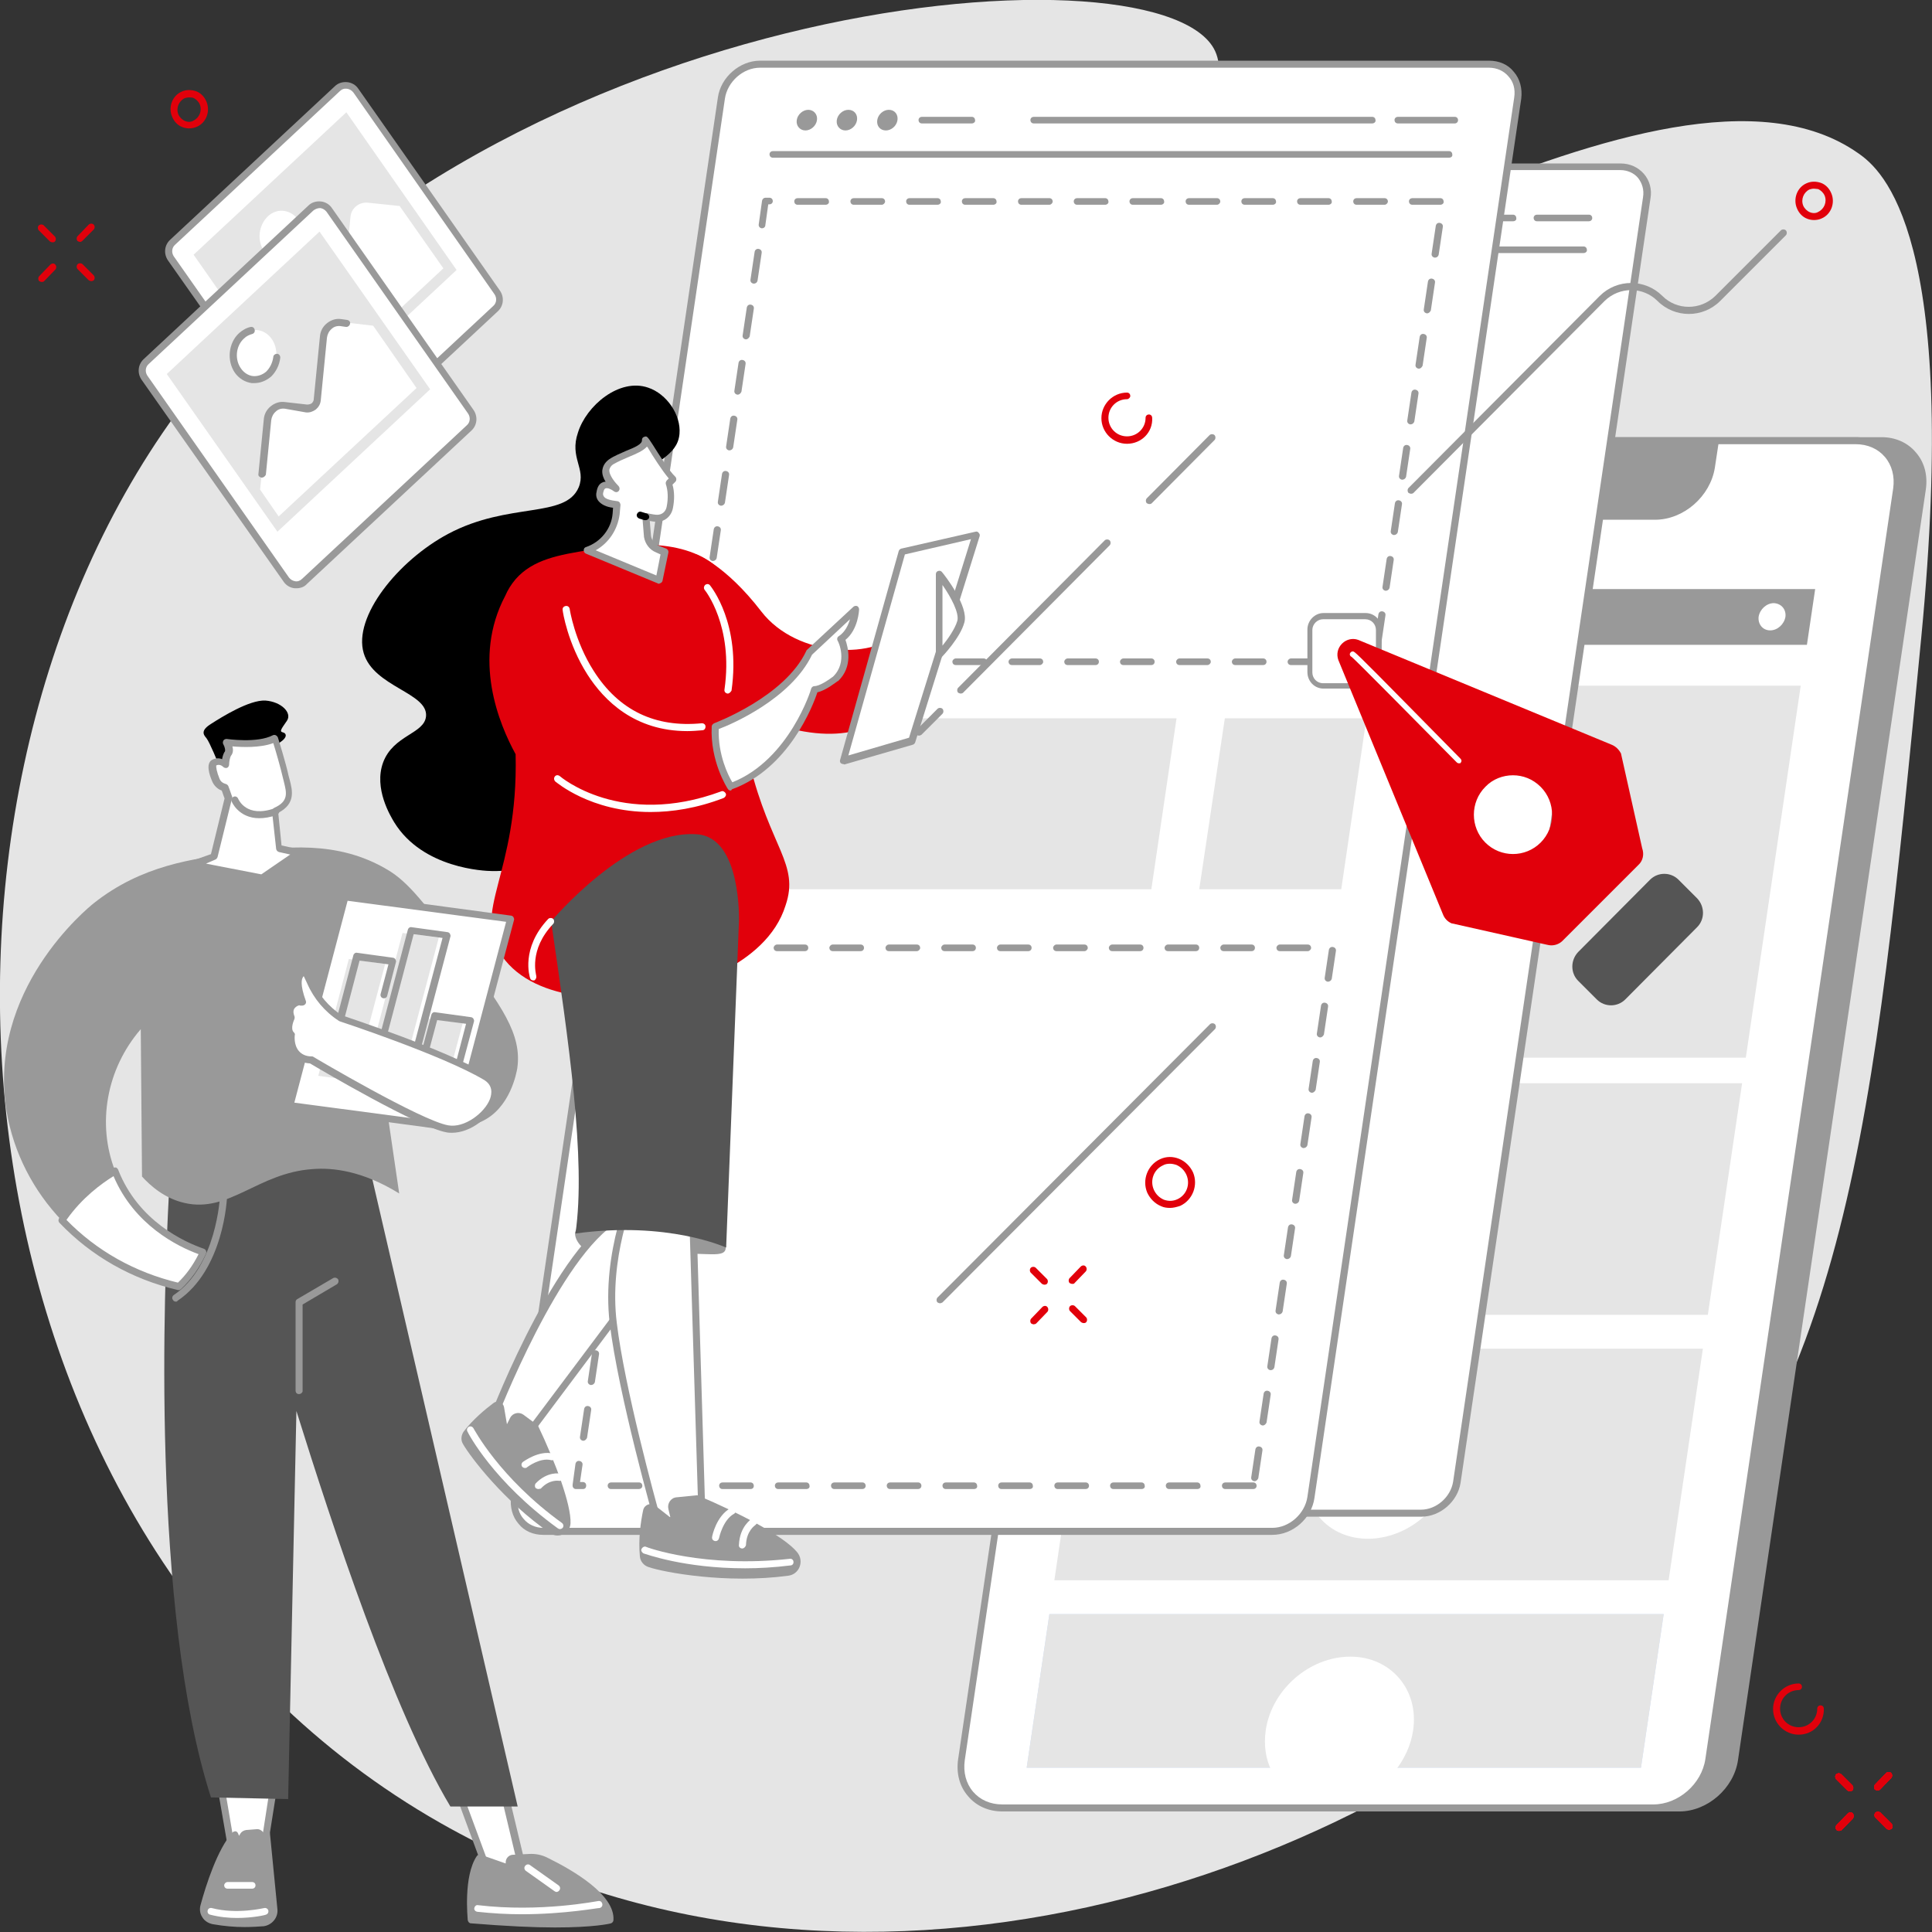 <?xml version="1.0" encoding="utf-8"?>
<!-- Generator: Adobe Illustrator 25.0.1, SVG Export Plug-In . SVG Version: 6.00 Build 0)  -->
<svg version="1.1" id="Layer_1" xmlns="http://www.w3.org/2000/svg" xmlns:xlink="http://www.w3.org/1999/xlink" x="0px" y="0px"
	 width="468px" height="468px" viewBox="0 0 468 468" style="enable-background:new 0 0 468 468;" xml:space="preserve">
<rect x="0" y="0" width="468" height="468" fill="#333333" stroke="none"/>
<style type="text/css">
	.st0{fill:#FFFFFF;}
	.st1{fill:#E5E5E5;}
	.st2{fill:#999999;}
	.st3{fill:#CADDFF;}
	.st4{fill:#E1000B;}
	.st5{fill:#555555;}
</style>
<g>
	<g>
		<path class="st0" d="M283,296.7c0,4.1-1.5,6.4-4.2,6.4c-2.4,0-4-2.2-4-6.3c0-4.1,1.8-6.3,4.2-6.3C281.5,290.5,283,292.8,283,296.7
			z M276.4,296.9c0,3.2,1,5,2.5,5c1.7,0,2.5-2,2.5-5.1c0-3-0.8-5-2.5-5C277.4,291.8,276.4,293.5,276.4,296.9z"/>
		<path class="st0" d="M288.1,292.2L288.1,292.2l-2.1,1.1l-0.3-1.3l2.7-1.4h1.4v12.2h-1.6V292.2z"/>
		<path class="st0" d="M306.4,289.6v11c0,0.8,0,1.7,0.1,2.3H305l-0.1-1.6h0c-0.5,1-1.6,1.8-3.1,1.8c-2.2,0-3.9-1.9-3.9-4.6
			c0-3,1.8-4.9,4.1-4.9c1.4,0,2.3,0.7,2.7,1.4h0v-5.4H306.4z M304.7,297.5c0-0.2,0-0.5-0.1-0.7c-0.2-1.1-1.1-1.9-2.4-1.9
			c-1.7,0-2.7,1.5-2.7,3.5c0,1.8,0.9,3.4,2.7,3.4c1.1,0,2.1-0.7,2.4-2c0.1-0.2,0.1-0.5,0.1-0.7V297.5z"/>
		<path class="st0" d="M311,291.3c0,0.6-0.4,1-1,1c-0.6,0-1-0.5-1-1c0-0.6,0.4-1,1-1C310.6,290.2,311,290.7,311,291.3z M309.1,302.9
			v-9.1h1.6v9.1H309.1z"/>
		<path class="st0" d="M313.3,301.2c0.5,0.3,1.3,0.7,2.2,0.7c1.2,0,1.8-0.6,1.8-1.4c0-0.8-0.5-1.2-1.7-1.7c-1.6-0.6-2.4-1.5-2.4-2.6
			c0-1.5,1.2-2.7,3.1-2.7c0.9,0,1.7,0.3,2.2,0.6l-0.4,1.2c-0.4-0.2-1-0.5-1.8-0.5c-1,0-1.5,0.6-1.5,1.2c0,0.7,0.5,1.1,1.7,1.5
			c1.6,0.6,2.4,1.4,2.4,2.7c0,1.6-1.2,2.7-3.4,2.7c-1,0-1.9-0.2-2.5-0.6L313.3,301.2z"/>
		<path class="st0" d="M327.3,302.6c-0.4,0.2-1.4,0.5-2.6,0.5c-2.7,0-4.5-1.9-4.5-4.6c0-2.8,1.9-4.8,4.9-4.8c1,0,1.8,0.2,2.3,0.5
			l-0.4,1.3c-0.4-0.2-1-0.4-1.9-0.4c-2.1,0-3.2,1.5-3.2,3.4c0,2.1,1.3,3.4,3.1,3.4c0.9,0,1.6-0.2,2-0.5L327.3,302.6z"/>
		<path class="st0" d="M337.3,298.3c0,3.4-2.3,4.8-4.5,4.8c-2.4,0-4.3-1.8-4.3-4.7c0-3,2-4.8,4.5-4.8
			C335.6,293.6,337.3,295.5,337.3,298.3z M330.2,298.4c0,2,1.1,3.5,2.7,3.5c1.6,0,2.7-1.5,2.7-3.5c0-1.5-0.8-3.5-2.7-3.5
			C331,294.8,330.2,296.6,330.2,298.4z"/>
		<path class="st0" d="M339.9,293.8l1.8,5.1c0.3,0.8,0.5,1.6,0.7,2.3h0.1c0.2-0.7,0.5-1.5,0.8-2.3l1.8-5.1h1.7l-3.6,9.1h-1.6
			l-3.4-9.1H339.9z"/>
		<path class="st0" d="M349,298.7c0,2.2,1.5,3.2,3.1,3.2c1.2,0,1.9-0.2,2.5-0.5l0.3,1.2c-0.6,0.3-1.6,0.6-3,0.6
			c-2.8,0-4.4-1.8-4.4-4.6s1.6-4.9,4.2-4.9c3,0,3.7,2.6,3.7,4.3c0,0.3,0,0.6-0.1,0.8H349z M353.8,297.5c0-1.1-0.4-2.7-2.3-2.7
			c-1.7,0-2.4,1.5-2.5,2.7H353.8z"/>
		<path class="st0" d="M357.5,296.6c0-1.1,0-2-0.1-2.8h1.4l0.1,1.8h0.1c0.4-1.2,1.4-2,2.5-2c0.2,0,0.3,0,0.5,0.1v1.6
			c-0.2,0-0.3-0.1-0.6-0.1c-1.2,0-2,0.9-2.2,2.1c0,0.2-0.1,0.5-0.1,0.8v4.8h-1.6V296.6z"/>
	</g>
	<g>
		<path class="st1" d="M394.9,391.4c52.7-53.4,58.9-116.9,70.5-237c9.4-97.6-9.5-113.3-15.3-117.3C403,4,291,89,275.2,68.1
			c-9.2-12.1,27.2-41.5,18.8-56.4C278.9-14.8,116.1-0.9,42.6,100.3c-71,97.8-55.7,273.1,64.1,341.3
			C205,497.5,330.3,456.8,394.9,391.4z"/>
	</g>
	<g>
		<path class="st2" d="M455.7,106.7H298c-6.4,0-12.4,5.2-13.4,11.7l-45.5,307.8c-1,6.5,3.5,11.7,9.9,11.7h157.7
			c6.4,0,12.4-5.2,13.4-11.7l45.5-307.8C466.6,111.9,462.1,106.7,455.7,106.7z"/>
	</g>
	<g>
		<path class="st2" d="M406.8,438.8H249.1c-3.3,0-6.3-1.3-8.3-3.7c-2.1-2.4-2.9-5.6-2.4-9l45.5-307.8c1-6.9,7.4-12.4,14.2-12.4
			h157.7c3.3,0,6.3,1.3,8.3,3.7c2.1,2.4,2.9,5.6,2.4,9L421,426.4C420,433.2,413.6,438.8,406.8,438.8z M298,107.6
			c-6,0-11.7,4.9-12.6,11L240,426.4c-0.4,2.9,0.3,5.6,2,7.6c1.7,2,4.2,3.1,7.1,3.1h157.7c6,0,11.7-4.9,12.6-11l45.5-307.8
			c0.4-2.9-0.3-5.6-2-7.6c-1.7-2-4.2-3.1-7.1-3.1H298z"/>
	</g>
	<g>
		<path class="st0" d="M449.4,106.7H291.8c-6.4,0-12.4,5.2-13.4,11.7l-45.5,307.8c-1,6.5,3.5,11.7,9.9,11.7h157.7
			c6.4,0,12.4-5.2,13.4-11.7l45.5-307.8C460.3,111.9,455.9,106.7,449.4,106.7z"/>
	</g>
	<g>
		<path class="st2" d="M400.5,438.8H242.8c-3.3,0-6.3-1.3-8.3-3.7c-2.1-2.4-2.9-5.6-2.4-9l45.5-307.8c1-6.9,7.4-12.4,14.2-12.4
			h157.7c3.3,0,6.3,1.3,8.3,3.7c2.1,2.4,2.9,5.6,2.4,9l-45.5,307.8C413.7,433.2,407.3,438.8,400.5,438.8z M291.8,107.6
			c-6,0-11.7,4.9-12.6,11l-45.5,307.8c-0.4,2.9,0.3,5.6,2,7.6c1.7,2,4.2,3.1,7.1,3.1h157.7c6,0,11.7-4.9,12.6-11l45.5-307.8
			c0.4-2.9-0.3-5.6-2-7.6c-1.7-2-4.2-3.1-7.1-3.1H291.8z"/>
	</g>
	<g>
		<path class="st2" d="M324.9,106.7l-1,6.6c-1,7,3.8,12.6,10.7,12.6h66.3c7,0,13.4-5.7,14.5-12.6l1-6.6H324.9z"/>
	</g>
	<g>
		<path class="st3" d="M368.6,120c-2.5,0-4.3-2.1-3.9-4.6c0.4-2.5,2.7-4.6,5.3-4.6c2.5,0,4.3,2.1,3.9,4.6
			C373.5,117.9,371.2,120,368.6,120z"/>
	</g>
	<g>
		<polygon class="st2" points="437.7,156.2 288.9,156.2 290.9,142.7 439.7,142.7 		"/>
	</g>
	<g>
		<polygon class="st1" points="422.9,256.2 274.1,256.2 287.4,166.1 436.2,166.1 		"/>
	</g>
	<g>
		<path class="st0" d="M432.5,149.4c-0.3,1.8-1.9,3.3-3.7,3.3s-3-1.5-2.8-3.3c0.3-1.8,1.9-3.3,3.7-3.3
			C431.5,146.2,432.7,147.6,432.5,149.4z"/>
	</g>
	<g>
		<polygon class="st1" points="413.7,318.5 264.9,318.5 273.2,262.4 422,262.4 		"/>
	</g>
	<g>
		<polygon class="st1" points="404.2,382.8 255.4,382.8 263.7,326.7 412.5,326.7 		"/>
	</g>
	<g>
		<polygon class="st3" points="397.5,428.2 248.7,428.2 254.2,391 403,391 		"/>
	</g>
	<g>
		<polygon class="st1" points="397.5,428.2 248.7,428.2 254.2,391 403,391 		"/>
	</g>
	<g>
		
			<ellipse transform="matrix(0.724 -0.69 0.69 0.724 -105.539 317.173)" class="st0" cx="343.5" cy="290.4" rx="19.3" ry="16.6"/>
	</g>
	<g>
		<ellipse transform="matrix(0.724 -0.69 0.69 0.724 -152.558 328.389)" class="st0" cx="334" cy="354.8" rx="19.3" ry="16.6"/>
	</g>
	<g>
		<path class="st0" d="M338,428.9c2.2-2.8,3.8-6.2,4.3-9.7c1.5-9.9-5.4-17.9-15.2-17.9c-9.9,0-19.1,8-20.5,17.9
			c-0.5,3.6,0,6.9,1.4,9.7H338z"/>
	</g>
	<g>
		<path class="st0" d="M81.8,21.4L41.8,58.6c-1.1,1-1.3,2.7-0.4,3.9l34.3,48.9c1,1.5,3.2,1.7,4.5,0.5l39.9-37.2
			c1.1-1,1.3-2.7,0.4-3.9L86.2,21.9C85.2,20.4,83.1,20.2,81.8,21.4z"/>
	</g>
	<g>
		<path class="st2" d="M78.2,113.6c-0.1,0-0.3,0-0.4,0c-1.1-0.1-2.1-0.7-2.7-1.6L40.7,63.1c-1.1-1.6-0.9-3.7,0.5-5l39.9-37.2l0,0
			c0.8-0.8,1.9-1.1,3-1c1.1,0.1,2.1,0.7,2.7,1.6l34.3,48.9c1.1,1.6,0.9,3.7-0.5,5l-39.9,37.2C80.1,113.2,79.1,113.6,78.2,113.6z
			 M82.3,22.1L42.4,59.3c-0.8,0.7-0.9,1.9-0.3,2.8L76.4,111c0.4,0.5,0.9,0.8,1.5,0.9c0.6,0.1,1.2-0.1,1.7-0.6l39.9-37.2
			c0.8-0.7,0.9-1.9,0.3-2.8L85.6,22.4c-0.4-0.5-0.9-0.8-1.5-0.9C83.4,21.4,82.8,21.6,82.3,22.1L82.3,22.1z"/>
	</g>
	<g>
		<polygon class="st1" points="110.6,65.4 73.6,99.9 46.9,61.7 83.9,27.2 		"/>
	</g>
	<g>
		<path class="st0" d="M89.1,49.1c-2.1-0.2-4,1.3-4.2,3.4l-1.5,15.2c-0.1,1.3-1.3,2.3-2.6,2.1l-5.4-0.6c-2.1-0.2-4,1.3-4.2,3.4
			l-1.7,17.1l4.5,6.5L107.4,65L96.8,49.9L89.1,49.1z"/>
	</g>
	<g>
		<path class="st0" d="M72.2,53.2c1.8,2.6,1.4,6.3-0.9,8.5c-2.3,2.1-5.5,1.7-7.3-0.8c-1.8-2.6-1.4-6.3,0.9-8.5
			C67.1,50.3,70.4,50.7,72.2,53.2z"/>
	</g>
	<g>
		<path class="st0" d="M75.3,50.4L35.4,87.6c-1.1,1-1.3,2.7-0.4,3.9l34.3,48.9c1,1.5,3.2,1.7,4.5,0.5l39.9-37.2
			c1.1-1,1.3-2.7,0.4-3.9L79.8,50.8C78.8,49.3,76.7,49.1,75.3,50.4z"/>
	</g>
	<g>
		<path class="st2" d="M71.8,142.5c-0.1,0-0.3,0-0.4,0c-1.1-0.1-2.1-0.7-2.7-1.6L34.3,92c-1.1-1.6-0.9-3.7,0.5-5l39.9-37.2l0,0
			c0.8-0.8,1.9-1.1,3-1c1.1,0.1,2.1,0.7,2.7,1.6l34.3,48.9c1.1,1.6,0.9,3.7-0.5,5l-39.9,37.2C73.7,142.2,72.7,142.5,71.8,142.5z
			 M75.9,51L36,88.2c-0.8,0.7-0.9,1.9-0.3,2.8L70,139.9c0.4,0.5,0.9,0.8,1.5,0.9c0.6,0.1,1.2-0.1,1.7-0.6l39.9-37.2
			c0.8-0.7,0.9-1.9,0.3-2.8L79.1,51.3c-0.4-0.5-0.9-0.8-1.5-0.9C77,50.4,76.4,50.6,75.9,51L75.9,51z"/>
	</g>
	<g>
		<polygon class="st1" points="104.2,94.3 67.2,128.8 40.4,90.6 77.4,56.1 		"/>
	</g>
	<g>
		<path class="st0" d="M82.7,78c-2.1-0.2-4,1.3-4.2,3.4L77,96.6c-0.1,1.3-1.3,2.3-2.6,2.1l-5.4-0.6c-2.1-0.2-4,1.3-4.2,3.4L63,118.6
			l4.5,6.5L100.9,94L90.4,78.9L82.7,78z"/>
	</g>
	<g>
		
			<ellipse transform="matrix(6.925417e-02 -0.998 0.998 6.925417e-02 -28.358 141.551)" class="st0" cx="61.7" cy="86" rx="6" ry="5.2"/>
	</g>
	<g>
		<path class="st2" d="M61.6,92.8c-0.2,0-0.4,0-0.6,0c-1.6-0.2-3.1-1.1-4.1-2.5c-2-2.9-1.6-7.2,1-9.6c0.8-0.7,1.8-1.3,2.8-1.5
			c0.5-0.1,0.9,0.2,1,0.7c0.1,0.5-0.2,0.9-0.6,1c-0.7,0.2-1.4,0.5-2,1.1c-2,1.8-2.3,5.1-0.7,7.3c0.7,1,1.8,1.7,2.9,1.8
			c1.1,0.1,2.3-0.3,3.2-1.1c0.9-0.9,1.5-2.1,1.7-3.5c0-0.5,0.5-0.8,0.9-0.8c0.5,0,0.8,0.5,0.8,0.9c-0.2,1.8-1,3.4-2.2,4.6
			C64.4,92.3,63,92.8,61.6,92.8z"/>
	</g>
	<g>
		<path class="st2" d="M63.4,115.7C63.4,115.7,63.4,115.7,63.4,115.7c-0.6-0.1-0.9-0.5-0.8-0.9l1.3-13.2c0.1-1.3,0.7-2.4,1.7-3.2
			c1-0.8,2.2-1.2,3.5-1l5.3,0.6c0.4,0,0.8-0.1,1.1-0.3c0.3-0.3,0.5-0.6,0.5-1l1.5-15.2c0.1-1.3,0.7-2.4,1.7-3.2c1-0.8,2.2-1.2,3.5-1
			l1.4,0.2c0.5,0.1,0.8,0.5,0.7,0.9c-0.1,0.5-0.5,0.8-0.9,0.8l-1.4-0.2c-0.8-0.1-1.6,0.1-2.2,0.7c-0.6,0.5-1,1.3-1.1,2.1l-1.5,15.2
			c-0.1,0.9-0.5,1.6-1.2,2.2c-0.7,0.5-1.5,0.8-2.4,0.7L69,99c-0.8-0.1-1.6,0.1-2.2,0.7c-0.6,0.5-1,1.3-1.1,2.1l-1.3,13.2
			C64.2,115.4,63.8,115.7,63.4,115.7z"/>
	</g>
	<g>
		<path class="st0" d="M392.5,40.4H230.4c-4.1,0-8,3.4-8.6,7.5l-46,311.1c-0.6,4.2,2.2,7.5,6.4,7.5h162.1c4.1,0,8-3.4,8.6-7.5
			l46-311.1C399.5,43.7,396.7,40.4,392.5,40.4z"/>
	</g>
	<g>
		<path class="st2" d="M344.3,367.4H182.3c-2.2,0-4.2-0.9-5.6-2.5c-1.4-1.6-2-3.8-1.6-6l46-311.1c0.7-4.5,4.9-8.2,9.4-8.2h162.1
			c2.2,0,4.2,0.9,5.6,2.5c1.4,1.6,2,3.8,1.6,6l-46,311.1C353.1,363.7,348.9,367.4,344.3,367.4z M230.4,41.2c-3.7,0-7.2,3-7.8,6.8
			l-46,311.1c-0.3,1.8,0.2,3.4,1.2,4.7c1,1.2,2.6,1.9,4.3,1.9h162.1c3.7,0,7.2-3,7.8-6.8l46-311.1c0.3-1.8-0.2-3.4-1.2-4.7
			c-1-1.2-2.6-1.9-4.3-1.9H230.4z"/>
	</g>
	<g>
		<path class="st2" d="M383.6,61.3H233.3c-0.5,0-0.8-0.4-0.8-0.8c0-0.5,0.4-0.8,0.8-0.8h150.3c0.5,0,0.8,0.4,0.8,0.8
			C384.5,60.9,384.1,61.3,383.6,61.3z"/>
	</g>
	<g>
		<path class="st3" d="M243,52.8c-0.2,1.2-1.3,2.3-2.6,2.3c-1.2,0-2.1-1-1.9-2.3c0.2-1.2,1.3-2.3,2.6-2.3
			C242.4,50.5,243.2,51.5,243,52.8z"/>
	</g>
	<g>
		<path class="st3" d="M252,52.8c-0.2,1.2-1.3,2.3-2.6,2.3c-1.2,0-2.1-1-1.9-2.3c0.2-1.2,1.3-2.3,2.6-2.3
			C251.3,50.5,252.2,51.5,252,52.8z"/>
	</g>
	<g>
		<path class="st3" d="M261,52.8c-0.2,1.2-1.3,2.3-2.6,2.3c-1.2,0-2.1-1-1.9-2.3c0.2-1.2,1.3-2.3,2.6-2.3S261.2,51.5,261,52.8z"/>
	</g>
	<g>
		<path class="st2" d="M384.9,53.6h-12.6c-0.5,0-0.8-0.4-0.8-0.8c0-0.5,0.4-0.8,0.8-0.8h12.6c0.5,0,0.8,0.4,0.8,0.8
			C385.7,53.3,385.3,53.6,384.9,53.6z"/>
	</g>
	<g>
		<path class="st2" d="M366.5,53.6h-75.3c-0.5,0-0.8-0.4-0.8-0.8c0-0.5,0.4-0.8,0.8-0.8h75.3c0.5,0,0.8,0.4,0.8,0.8
			C367.4,53.3,367,53.6,366.5,53.6z"/>
	</g>
	<g>
		<path d="M277.5,53.6h-11.1c-0.5,0-0.8-0.4-0.8-0.8c0-0.5,0.4-0.8,0.8-0.8h11.1c0.5,0,0.8,0.4,0.8,0.8
			C278.3,53.3,278,53.6,277.5,53.6z"/>
	</g>
	<g>
		<path class="st0" d="M360.8,15.5H184.1c-4.5,0-8.7,3.7-9.4,8.2l-50.1,339c-0.7,4.5,2.4,8.2,7,8.2h176.6c4.5,0,8.7-3.7,9.4-8.2
			l50.1-339C368.4,19.2,365.3,15.5,360.8,15.5z"/>
	</g>
	<g>
		<path class="st2" d="M308.2,371.8H131.6c-2.4,0-4.6-0.9-6-2.7c-1.5-1.7-2.1-4.1-1.8-6.5l50.1-339c0.7-4.9,5.3-8.9,10.2-8.9h176.6
			c2.4,0,4.6,0.9,6,2.7c1.5,1.7,2.1,4.1,1.8,6.5l-50.1,339C317.7,367.8,313.2,371.8,308.2,371.8z M184.1,16.4
			c-4.1,0-7.9,3.4-8.5,7.5l-50.1,339c-0.3,2,0.2,3.8,1.4,5.1c1.1,1.3,2.8,2.1,4.7,2.1h176.6c4.1,0,7.9-3.4,8.5-7.5l50.1-339
			c0.3-2-0.2-3.8-1.4-5.1c-1.1-1.3-2.8-2.1-4.7-2.1H184.1z"/>
	</g>
	<g>
		<polygon class="st0" points="333.1,160.9 169,160.9 185.5,49.4 349.5,49.4 		"/>
	</g>
	<g>
		<path class="st2" d="M333.1,161.1h-6.8c-0.5,0-0.8-0.4-0.8-0.8s0.4-0.8,0.8-0.8h6.8c0.5,0,0.8,0.4,0.8,0.8
			S333.5,161.1,333.1,161.1z M319.5,161.1h-6.8c-0.5,0-0.8-0.4-0.8-0.8s0.4-0.8,0.8-0.8h6.8c0.5,0,0.8,0.4,0.8,0.8
			S320,161.1,319.5,161.1z M306,161.1h-6.8c-0.5,0-0.8-0.4-0.8-0.8s0.4-0.8,0.8-0.8h6.8c0.5,0,0.8,0.4,0.8,0.8
			S306.5,161.1,306,161.1z M292.5,161.1h-6.8c-0.5,0-0.8-0.4-0.8-0.8s0.4-0.8,0.8-0.8h6.8c0.5,0,0.8,0.4,0.8,0.8
			S292.9,161.1,292.5,161.1z M278.9,161.1h-6.8c-0.5,0-0.8-0.4-0.8-0.8s0.4-0.8,0.8-0.8h6.8c0.5,0,0.8,0.4,0.8,0.8
			S279.4,161.1,278.9,161.1z M265.4,161.1h-6.8c-0.5,0-0.8-0.4-0.8-0.8s0.4-0.8,0.8-0.8h6.8c0.5,0,0.8,0.4,0.8,0.8
			S265.9,161.1,265.4,161.1z M251.9,161.1h-6.8c-0.5,0-0.8-0.4-0.8-0.8s0.4-0.8,0.8-0.8h6.8c0.5,0,0.8,0.4,0.8,0.8
			S252.3,161.1,251.9,161.1z M238.3,161.1h-6.8c-0.5,0-0.8-0.4-0.8-0.8s0.4-0.8,0.8-0.8h6.8c0.5,0,0.8,0.4,0.8,0.8
			S238.8,161.1,238.3,161.1z M224.8,161.1H218c-0.5,0-0.8-0.4-0.8-0.8s0.4-0.8,0.8-0.8h6.8c0.5,0,0.8,0.4,0.8,0.8
			S225.3,161.1,224.8,161.1z M211.3,161.1h-6.8c-0.5,0-0.8-0.4-0.8-0.8s0.4-0.8,0.8-0.8h6.8c0.5,0,0.8,0.4,0.8,0.8
			S211.7,161.1,211.3,161.1z M197.7,161.1H191c-0.5,0-0.8-0.4-0.8-0.8s0.4-0.8,0.8-0.8h6.8c0.5,0,0.8,0.4,0.8,0.8
			S198.2,161.1,197.7,161.1z M184.2,161.1h-6.8c-0.5,0-0.8-0.4-0.8-0.8s0.4-0.8,0.8-0.8h6.8c0.5,0,0.8,0.4,0.8,0.8
			S184.7,161.1,184.2,161.1z M170.7,161.1H169c-0.2,0-0.5-0.1-0.6-0.3c-0.2-0.2-0.2-0.4-0.2-0.7l0.7-5.1c0.1-0.5,0.5-0.8,1-0.7
			c0.5,0.1,0.8,0.5,0.7,1l-0.6,4.1h0.7c0.5,0,0.8,0.4,0.8,0.8S171.1,161.1,170.7,161.1z M333.7,156.5c0,0-0.1,0-0.1,0
			c-0.5-0.1-0.8-0.5-0.7-1l1-6.7c0.1-0.5,0.5-0.8,1-0.7c0.5,0.1,0.8,0.5,0.7,1l-1,6.7C334.5,156.2,334.2,156.5,333.7,156.5z
			 M170.7,149.4c0,0-0.1,0-0.1,0c-0.5-0.1-0.8-0.5-0.7-1l1-6.7c0.1-0.5,0.5-0.8,1-0.7c0.5,0.1,0.8,0.5,0.7,1l-1,6.7
			C171.5,149.1,171.1,149.4,170.7,149.4z M335.7,143.1c0,0-0.1,0-0.1,0c-0.5-0.1-0.8-0.5-0.7-1l1-6.7c0.1-0.5,0.5-0.8,1-0.7
			c0.5,0.1,0.8,0.5,0.7,1l-1,6.7C336.5,142.8,336.1,143.1,335.7,143.1z M172.7,135.9c0,0-0.1,0-0.1,0c-0.5-0.1-0.8-0.5-0.7-1l1-6.7
			c0.1-0.5,0.5-0.8,1-0.7c0.5,0.1,0.8,0.5,0.7,1l-1,6.7C173.5,135.6,173.1,135.9,172.7,135.9z M337.7,129.6c0,0-0.1,0-0.1,0
			c-0.5-0.1-0.8-0.5-0.7-1l1-6.7c0.1-0.5,0.5-0.8,1-0.7c0.5,0.1,0.8,0.5,0.7,1l-1,6.7C338.5,129.3,338.1,129.6,337.7,129.6z
			 M174.7,122.5c0,0-0.1,0-0.1,0c-0.5-0.1-0.8-0.5-0.7-1l1-6.7c0.1-0.5,0.5-0.8,1-0.7c0.5,0.1,0.8,0.5,0.7,1l-1,6.7
			C175.5,122.2,175.1,122.5,174.7,122.5z M339.7,116.2c0,0-0.1,0-0.1,0c-0.5-0.1-0.8-0.5-0.7-1l1-6.7c0.1-0.5,0.5-0.8,1-0.7
			c0.5,0.1,0.8,0.5,0.7,1l-1,6.7C340.5,115.9,340.1,116.2,339.7,116.2z M176.7,109.1c0,0-0.1,0-0.1,0c-0.5-0.1-0.8-0.5-0.7-1l1-6.7
			c0.1-0.5,0.5-0.8,1-0.7c0.5,0.1,0.8,0.5,0.7,1l-1,6.7C177.5,108.8,177.1,109.1,176.7,109.1z M341.7,102.8c0,0-0.1,0-0.1,0
			c-0.5-0.1-0.8-0.5-0.7-1l1-6.7c0.1-0.5,0.5-0.8,1-0.7c0.5,0.1,0.8,0.5,0.7,1l-1,6.7C342.5,102.5,342.1,102.8,341.7,102.8z
			 M178.7,95.6c0,0-0.1,0-0.1,0c-0.5-0.1-0.8-0.5-0.7-1l1-6.7c0.1-0.5,0.5-0.8,1-0.7c0.5,0.1,0.8,0.5,0.7,1l-1,6.7
			C179.4,95.3,179.1,95.6,178.7,95.6z M343.7,89.3c0,0-0.1,0-0.1,0c-0.5-0.1-0.8-0.5-0.7-1l1-6.7c0.1-0.5,0.5-0.8,1-0.7
			c0.5,0.1,0.8,0.5,0.7,1l-1,6.7C344.4,89,344.1,89.3,343.7,89.3z M180.7,82.2c0,0-0.1,0-0.1,0c-0.5-0.1-0.8-0.5-0.7-1l1-6.7
			c0.1-0.5,0.5-0.8,1-0.7c0.5,0.1,0.8,0.5,0.7,1l-1,6.7C181.4,81.9,181.1,82.2,180.7,82.2z M345.7,75.9c0,0-0.1,0-0.1,0
			c-0.5-0.1-0.8-0.5-0.7-1l1-6.7c0.1-0.5,0.5-0.8,1-0.7c0.5,0.1,0.8,0.5,0.7,1l-1,6.7C346.4,75.6,346.1,75.9,345.7,75.9z
			 M182.6,68.7c0,0-0.1,0-0.1,0c-0.5-0.1-0.8-0.5-0.7-1l1-6.7c0.1-0.5,0.5-0.8,1-0.7c0.5,0.1,0.8,0.5,0.7,1l-1,6.7
			C183.4,68.4,183.1,68.7,182.6,68.7z M347.6,62.4c0,0-0.1,0-0.1,0c-0.5-0.1-0.8-0.5-0.7-1l1-6.7c0.1-0.5,0.5-0.8,1-0.7
			c0.5,0.1,0.8,0.5,0.7,1l-1,6.7C348.4,62.1,348.1,62.4,347.6,62.4z M184.6,55.3c0,0-0.1,0-0.1,0c-0.5-0.1-0.8-0.5-0.7-1l0.8-5.7
			c0.1-0.4,0.4-0.7,0.8-0.7h1c0.5,0,0.8,0.4,0.8,0.8c0,0.5-0.4,0.8-0.8,0.8h-0.3l-0.7,5C185.4,55,185,55.3,184.6,55.3z M348.9,49.6
			h-6.8c-0.5,0-0.8-0.4-0.8-0.8c0-0.5,0.4-0.8,0.8-0.8h6.8c0.5,0,0.8,0.4,0.8,0.8C349.8,49.2,349.4,49.6,348.9,49.6z M335.4,49.6
			h-6.8c-0.5,0-0.8-0.4-0.8-0.8c0-0.5,0.4-0.8,0.8-0.8h6.8c0.5,0,0.8,0.4,0.8,0.8C336.2,49.2,335.8,49.6,335.4,49.6z M321.8,49.6
			h-6.8c-0.5,0-0.8-0.4-0.8-0.8c0-0.5,0.4-0.8,0.8-0.8h6.8c0.5,0,0.8,0.4,0.8,0.8C322.7,49.2,322.3,49.6,321.8,49.6z M308.3,49.6
			h-6.8c-0.5,0-0.8-0.4-0.8-0.8c0-0.5,0.4-0.8,0.8-0.8h6.8c0.5,0,0.8,0.4,0.8,0.8C309.2,49.2,308.8,49.6,308.3,49.6z M294.8,49.6
			H288c-0.5,0-0.8-0.4-0.8-0.8c0-0.5,0.4-0.8,0.8-0.8h6.8c0.5,0,0.8,0.4,0.8,0.8C295.6,49.2,295.2,49.6,294.8,49.6z M281.2,49.6
			h-6.8c-0.5,0-0.8-0.4-0.8-0.8c0-0.5,0.4-0.8,0.8-0.8h6.8c0.5,0,0.8,0.4,0.8,0.8C282.1,49.2,281.7,49.6,281.2,49.6z M267.7,49.6
			h-6.8c-0.5,0-0.8-0.4-0.8-0.8c0-0.5,0.4-0.8,0.8-0.8h6.8c0.5,0,0.8,0.4,0.8,0.8C268.6,49.2,268.2,49.6,267.7,49.6z M254.2,49.6
			h-6.8c-0.5,0-0.8-0.4-0.8-0.8c0-0.5,0.4-0.8,0.8-0.8h6.8c0.5,0,0.8,0.4,0.8,0.8C255,49.2,254.6,49.6,254.2,49.6z M240.6,49.6h-6.8
			c-0.5,0-0.8-0.4-0.8-0.8c0-0.5,0.4-0.8,0.8-0.8h6.8c0.5,0,0.8,0.4,0.8,0.8C241.5,49.2,241.1,49.6,240.6,49.6z M227.1,49.6h-6.8
			c-0.5,0-0.8-0.4-0.8-0.8c0-0.5,0.4-0.8,0.8-0.8h6.8c0.5,0,0.8,0.4,0.8,0.8C228,49.2,227.6,49.6,227.1,49.6z M213.6,49.6h-6.8
			c-0.5,0-0.8-0.4-0.8-0.8c0-0.5,0.4-0.8,0.8-0.8h6.8c0.5,0,0.8,0.4,0.8,0.8C214.4,49.2,214,49.6,213.6,49.6z M200,49.6h-6.8
			c-0.5,0-0.8-0.4-0.8-0.8c0-0.5,0.4-0.8,0.8-0.8h6.8c0.5,0,0.8,0.4,0.8,0.8C200.9,49.2,200.5,49.6,200,49.6z"/>
	</g>
	<g>
		<polygon class="st1" points="278.9,215.4 160.9,215.4 167,174 285,174 		"/>
	</g>
	<g>
		<polygon class="st1" points="324.9,215.4 290.5,215.4 296.7,174 331,174 		"/>
	</g>
	<g>
		<polygon class="st0" points="303.6,359.9 139.5,359.9 158.8,229.5 322.8,229.5 		"/>
	</g>
	<g>
		<path class="st2" d="M303.6,360.7h-6.8c-0.5,0-0.8-0.4-0.8-0.8c0-0.5,0.4-0.8,0.8-0.8h6.8c0.5,0,0.8,0.4,0.8,0.8
			C304.4,360.4,304,360.7,303.6,360.7z M290,360.7h-6.8c-0.5,0-0.8-0.4-0.8-0.8c0-0.5,0.4-0.8,0.8-0.8h6.8c0.5,0,0.8,0.4,0.8,0.8
			C290.9,360.4,290.5,360.7,290,360.7z M276.5,360.7h-6.8c-0.5,0-0.8-0.4-0.8-0.8c0-0.5,0.4-0.8,0.8-0.8h6.8c0.5,0,0.8,0.4,0.8,0.8
			C277.4,360.4,277,360.7,276.5,360.7z M263,360.7h-6.8c-0.5,0-0.8-0.4-0.8-0.8c0-0.5,0.4-0.8,0.8-0.8h6.8c0.5,0,0.8,0.4,0.8,0.8
			C263.8,360.4,263.4,360.7,263,360.7z M249.4,360.7h-6.8c-0.5,0-0.8-0.4-0.8-0.8c0-0.5,0.4-0.8,0.8-0.8h6.8c0.5,0,0.8,0.4,0.8,0.8
			C250.3,360.4,249.9,360.7,249.4,360.7z M235.9,360.7h-6.8c-0.5,0-0.8-0.4-0.8-0.8c0-0.5,0.4-0.8,0.8-0.8h6.8
			c0.5,0,0.8,0.4,0.8,0.8C236.8,360.4,236.4,360.7,235.9,360.7z M222.4,360.7h-6.8c-0.5,0-0.8-0.4-0.8-0.8c0-0.5,0.4-0.8,0.8-0.8
			h6.8c0.5,0,0.8,0.4,0.8,0.8C223.2,360.4,222.8,360.7,222.4,360.7z M208.9,360.7h-6.8c-0.5,0-0.8-0.4-0.8-0.8
			c0-0.5,0.4-0.8,0.8-0.8h6.8c0.5,0,0.8,0.4,0.8,0.8C209.7,360.4,209.3,360.7,208.9,360.7z M195.3,360.7h-6.8
			c-0.5,0-0.8-0.4-0.8-0.8c0-0.5,0.4-0.8,0.8-0.8h6.8c0.5,0,0.8,0.4,0.8,0.8C196.2,360.4,195.8,360.7,195.3,360.7z M181.8,360.7H175
			c-0.5,0-0.8-0.4-0.8-0.8c0-0.5,0.4-0.8,0.8-0.8h6.8c0.5,0,0.8,0.4,0.8,0.8C182.6,360.4,182.3,360.7,181.8,360.7z M168.3,360.7
			h-6.8c-0.5,0-0.8-0.4-0.8-0.8c0-0.5,0.4-0.8,0.8-0.8h6.8c0.5,0,0.8,0.4,0.8,0.8C169.1,360.4,168.7,360.7,168.3,360.7z
			 M154.7,360.7H148c-0.5,0-0.8-0.4-0.8-0.8c0-0.5,0.4-0.8,0.8-0.8h6.8c0.5,0,0.8,0.4,0.8,0.8C155.6,360.4,155.2,360.7,154.7,360.7z
			 M141.2,360.7h-1.7c-0.2,0-0.5-0.1-0.6-0.3c-0.2-0.2-0.2-0.4-0.2-0.7l0.7-5.1c0.1-0.5,0.5-0.8,1-0.7c0.5,0.1,0.8,0.5,0.7,1
			l-0.6,4.1h0.7c0.5,0,0.8,0.4,0.8,0.8C142,360.4,141.7,360.7,141.2,360.7z M303.9,358.8c0,0-0.1,0-0.1,0c-0.5-0.1-0.8-0.5-0.7-1
			l1-6.7c0.1-0.5,0.5-0.8,1-0.7c0.5,0.1,0.8,0.5,0.7,1l-1,6.7C304.6,358.5,304.3,358.8,303.9,358.8z M141.3,349c0,0-0.1,0-0.1,0
			c-0.5-0.1-0.8-0.5-0.7-1l1-6.7c0.1-0.5,0.5-0.8,1-0.7c0.5,0.1,0.8,0.5,0.7,1l-1,6.7C142,348.7,141.7,349,141.3,349z M305.9,345.3
			c0,0-0.1,0-0.1,0c-0.5-0.1-0.8-0.5-0.7-1l1-6.7c0.1-0.5,0.5-0.8,1-0.7c0.5,0.1,0.8,0.5,0.7,1l-1,6.7
			C306.6,345,306.3,345.3,305.9,345.3z M143.2,335.5c0,0-0.1,0-0.1,0c-0.5-0.1-0.8-0.5-0.7-1l1-6.7c0.1-0.5,0.5-0.8,1-0.7
			c0.5,0.1,0.8,0.5,0.7,1l-1,6.7C144,335.2,143.6,335.5,143.2,335.5z M307.8,331.9c0,0-0.1,0-0.1,0c-0.5-0.1-0.8-0.5-0.7-1l1-6.7
			c0.1-0.5,0.5-0.8,1-0.7c0.5,0.1,0.8,0.5,0.7,1l-1,6.7C308.6,331.6,308.3,331.9,307.8,331.9z M145.2,322.1c0,0-0.1,0-0.1,0
			c-0.5-0.1-0.8-0.5-0.7-1l1-6.7c0.1-0.5,0.5-0.8,1-0.7c0.5,0.1,0.8,0.5,0.7,1l-1,6.7C146,321.8,145.6,322.1,145.2,322.1z
			 M309.8,318.4c0,0-0.1,0-0.1,0c-0.5-0.1-0.8-0.5-0.7-1l1-6.7c0.1-0.5,0.5-0.8,1-0.7c0.5,0.1,0.8,0.5,0.7,1l-1,6.7
			C310.6,318.1,310.2,318.4,309.8,318.4z M147.2,308.6c0,0-0.1,0-0.1,0c-0.5-0.1-0.8-0.5-0.7-1l1-6.7c0.1-0.5,0.5-0.8,1-0.7
			c0.5,0.1,0.8,0.5,0.7,1l-1,6.7C148,308.3,147.6,308.6,147.2,308.6z M311.8,305c0,0-0.1,0-0.1,0c-0.5-0.1-0.8-0.5-0.7-1l1-6.7
			c0.1-0.5,0.5-0.8,1-0.7c0.5,0.1,0.8,0.5,0.7,1l-1,6.7C312.6,304.7,312.2,305,311.8,305z M149.2,295.2c0,0-0.1,0-0.1,0
			c-0.5-0.1-0.8-0.5-0.7-1l1-6.7c0.1-0.5,0.5-0.8,1-0.7c0.5,0.1,0.8,0.5,0.7,1l-1,6.7C150,294.9,149.6,295.2,149.2,295.2z
			 M313.8,291.6c0,0-0.1,0-0.1,0c-0.5-0.1-0.8-0.5-0.7-1l1-6.7c0.1-0.5,0.5-0.8,1-0.7c0.5,0.1,0.8,0.5,0.7,1l-1,6.7
			C314.6,291.3,314.2,291.6,313.8,291.6z M151.2,281.8c0,0-0.1,0-0.1,0c-0.5-0.1-0.8-0.5-0.7-1l1-6.7c0.1-0.5,0.5-0.8,1-0.7
			c0.5,0.1,0.8,0.5,0.7,1l-1,6.7C152,281.5,151.6,281.8,151.2,281.8z M315.8,278.1c0,0-0.1,0-0.1,0c-0.5-0.1-0.8-0.5-0.7-1l1-6.7
			c0.1-0.5,0.5-0.8,1-0.7c0.5,0.1,0.8,0.5,0.7,1l-1,6.7C316.6,277.8,316.2,278.1,315.8,278.1z M153.2,268.3c0,0-0.1,0-0.1,0
			c-0.5-0.1-0.8-0.5-0.7-1l1-6.7c0.1-0.5,0.5-0.8,1-0.7c0.5,0.1,0.8,0.5,0.7,1l-1,6.7C153.9,268,153.6,268.3,153.2,268.3z
			 M317.8,264.7c0,0-0.1,0-0.1,0c-0.5-0.1-0.8-0.5-0.7-1l1-6.7c0.1-0.5,0.5-0.8,1-0.7c0.5,0.1,0.8,0.5,0.7,1l-1,6.7
			C318.5,264.4,318.2,264.7,317.8,264.7z M155.1,254.9c0,0-0.1,0-0.1,0c-0.5-0.1-0.8-0.5-0.7-1l1-6.7c0.1-0.5,0.5-0.8,1-0.7
			c0.5,0.1,0.8,0.5,0.7,1l-1,6.7C155.9,254.6,155.6,254.9,155.1,254.9z M319.8,251.3c0,0-0.1,0-0.1,0c-0.5-0.1-0.8-0.5-0.7-1l1-6.7
			c0.1-0.5,0.5-0.8,1-0.7c0.5,0.1,0.8,0.5,0.7,1l-1,6.7C320.5,251,320.2,251.3,319.8,251.3z M157.1,241.5c0,0-0.1,0-0.1,0
			c-0.5-0.1-0.8-0.5-0.7-1l1-6.7c0.1-0.5,0.5-0.8,1-0.7c0.5,0.1,0.8,0.5,0.7,1l-1,6.7C157.9,241.2,157.5,241.5,157.1,241.5z
			 M321.7,237.8c0,0-0.1,0-0.1,0c-0.5-0.1-0.8-0.5-0.7-1l1-6.7c0.1-0.5,0.5-0.8,1-0.7c0.5,0.1,0.8,0.5,0.7,1l-1,6.7
			C322.5,237.5,322.1,237.8,321.7,237.8z M316.8,230.4H310c-0.5,0-0.8-0.4-0.8-0.8s0.4-0.8,0.8-0.8h6.8c0.5,0,0.8,0.4,0.8,0.8
			S317.2,230.4,316.8,230.4z M303.2,230.4h-6.8c-0.5,0-0.8-0.4-0.8-0.8s0.4-0.8,0.8-0.8h6.8c0.5,0,0.8,0.4,0.8,0.8
			S303.7,230.4,303.2,230.4z M289.7,230.4h-6.8c-0.5,0-0.8-0.4-0.8-0.8s0.4-0.8,0.8-0.8h6.8c0.5,0,0.8,0.4,0.8,0.8
			S290.2,230.4,289.7,230.4z M276.2,230.4h-6.8c-0.5,0-0.8-0.4-0.8-0.8s0.4-0.8,0.8-0.8h6.8c0.5,0,0.8,0.4,0.8,0.8
			S276.7,230.4,276.2,230.4z M262.7,230.4h-6.8c-0.5,0-0.8-0.4-0.8-0.8s0.4-0.8,0.8-0.8h6.8c0.5,0,0.8,0.4,0.8,0.8
			S263.1,230.4,262.7,230.4z M249.1,230.4h-6.8c-0.5,0-0.8-0.4-0.8-0.8s0.4-0.8,0.8-0.8h6.8c0.5,0,0.8,0.4,0.8,0.8
			S249.6,230.4,249.1,230.4z M235.6,230.4h-6.8c-0.5,0-0.8-0.4-0.8-0.8s0.4-0.8,0.8-0.8h6.8c0.5,0,0.8,0.4,0.8,0.8
			S236.1,230.4,235.6,230.4z M222.1,230.4h-6.8c-0.5,0-0.8-0.4-0.8-0.8s0.4-0.8,0.8-0.8h6.8c0.5,0,0.8,0.4,0.8,0.8
			S222.5,230.4,222.1,230.4z M208.5,230.4h-6.8c-0.5,0-0.8-0.4-0.8-0.8s0.4-0.8,0.8-0.8h6.8c0.5,0,0.8,0.4,0.8,0.8
			S209,230.4,208.5,230.4z M195,230.4h-6.8c-0.5,0-0.8-0.4-0.8-0.8s0.4-0.8,0.8-0.8h6.8c0.5,0,0.8,0.4,0.8,0.8
			S195.5,230.4,195,230.4z M181.5,230.4h-6.8c-0.5,0-0.8-0.4-0.8-0.8s0.4-0.8,0.8-0.8h6.8c0.5,0,0.8,0.4,0.8,0.8
			S181.9,230.4,181.5,230.4z M167.9,230.4h-6.8c-0.5,0-0.8-0.4-0.8-0.8s0.4-0.8,0.8-0.8h6.8c0.5,0,0.8,0.4,0.8,0.8
			S168.4,230.4,167.9,230.4z"/>
	</g>
	<g>
		<path class="st2" d="M351,38.2H187.2c-0.5,0-0.8-0.4-0.8-0.8c0-0.5,0.4-0.8,0.8-0.8H351c0.5,0,0.8,0.4,0.8,0.8
			C351.9,37.9,351.5,38.2,351,38.2z"/>
	</g>
	<g>
		<path class="st2" d="M197.9,29.1c-0.2,1.4-1.5,2.5-2.8,2.5c-1.3,0-2.3-1.1-2.1-2.5c0.2-1.4,1.5-2.5,2.8-2.5
			C197.1,26.6,198.1,27.7,197.9,29.1z"/>
	</g>
	<g>
		<path class="st2" d="M207.6,29.1c-0.2,1.4-1.5,2.5-2.8,2.5c-1.3,0-2.3-1.1-2.1-2.5c0.2-1.4,1.5-2.5,2.8-2.5
			C206.9,26.6,207.8,27.7,207.6,29.1z"/>
	</g>
	<g>
		<path class="st2" d="M217.4,29.1c-0.2,1.4-1.5,2.5-2.8,2.5c-1.4,0-2.3-1.1-2.1-2.5c0.2-1.4,1.5-2.5,2.8-2.5
			C216.7,26.6,217.6,27.7,217.4,29.1z"/>
	</g>
	<g>
		<path class="st2" d="M352.4,29.9h-13.8c-0.5,0-0.8-0.4-0.8-0.8c0-0.5,0.4-0.8,0.8-0.8h13.8c0.5,0,0.8,0.4,0.8,0.8
			C353.2,29.5,352.9,29.9,352.4,29.9z"/>
	</g>
	<g>
		<path class="st2" d="M332.4,29.9h-82c-0.5,0-0.8-0.4-0.8-0.8c0-0.5,0.4-0.8,0.8-0.8h82c0.5,0,0.8,0.4,0.8,0.8
			C333.3,29.5,332.9,29.9,332.4,29.9z"/>
	</g>
	<g>
		<path class="st2" d="M235.4,29.9h-12.1c-0.5,0-0.8-0.4-0.8-0.8c0-0.5,0.4-0.8,0.8-0.8h12.1c0.5,0,0.8,0.4,0.8,0.8
			C236.3,29.5,235.9,29.9,235.4,29.9z"/>
	</g>
	<g>
		<path class="st0" d="M330.8,149.3h-10.2c-1.8,0-3.2,1.5-3.2,3.3v10.3c0,1.8,1.5,3.3,3.2,3.3h10.2c1.8,0,3.2-1.5,3.2-3.3v-10.3
			C334,150.7,332.6,149.3,330.8,149.3z"/>
	</g>
	<g>
		<path class="st2" d="M330.8,166.8h-10.2c-2.2,0-3.9-1.8-3.9-4v-10.3c0-2.2,1.8-4,3.9-4h10.2c2.2,0,3.9,1.8,3.9,4v10.3
			C334.7,165,333,166.8,330.8,166.8z M320.5,150c-1.4,0-2.6,1.2-2.6,2.6v10.3c0,1.4,1.1,2.6,2.6,2.6h10.2c1.4,0,2.6-1.2,2.6-2.6
			v-10.3c0-1.4-1.1-2.6-2.6-2.6H320.5z"/>
	</g>
	<g>
		<path class="st4" d="M397.1,205.6l-5.1-22.8c-0.3-0.9-1-1.5-1.9-1.8l-61.3-25.4c-2.5-0.9-4.8,1.5-4,4l25.3,61.6
			c0.3,0.9,1,1.6,1.8,1.9l22.7,5.1c1.1,0.4,2.4,0.2,3.3-0.7l18.4-18.4C397.3,208.1,397.5,206.8,397.1,205.6z M373.6,204.5
			c-4,4-10.4,4-14.4,0c-4-4-4-10.5,0-14.4c4-4,10.4-4,14.4,0C377.6,194.1,377.6,200.5,373.6,204.5z"/>
	</g>
	<g>
		<path class="st4" d="M375.8,229c-0.4,0-0.9-0.1-1.3-0.2l-22.7-5.1c0,0-0.1,0-0.1,0c-1-0.4-1.8-1.2-2.2-2.3l-25.3-61.5
			c-0.5-1.4-0.2-2.9,0.9-4c1-1,2.5-1.4,3.9-0.9l61.4,25.4c1,0.4,1.8,1.2,2.3,2.2c0,0,0,0.1,0,0.1l5.1,22.8c0.5,1.4,0.2,3-0.9,4
			l-18.4,18.4C377.8,228.6,376.8,229,375.8,229z M352.2,222.3l22.7,5.1c0,0,0.1,0,0.1,0c0.9,0.3,1.9,0.1,2.6-0.5l18.4-18.4
			c0.7-0.7,0.9-1.7,0.5-2.6c0,0,0-0.1,0-0.1l-5.1-22.7c-0.3-0.6-0.8-1.1-1.4-1.4l-61.4-25.4c-0.9-0.3-1.8-0.1-2.5,0.6
			c-0.7,0.7-0.9,1.6-0.6,2.5l25.3,61.5C351.1,221.5,351.6,222.1,352.2,222.3z M366.5,208.2c-2.8,0-5.6-1.1-7.7-3.2
			c-4.2-4.3-4.2-11.2,0-15.4c4.2-4.3,11.1-4.3,15.4,0c4.2,4.3,4.2,11.2,0,15.4l0,0C372,207.1,369.2,208.2,366.5,208.2z M366.5,187.8
			c-2.4,0-4.9,0.9-6.7,2.8c-3.7,3.7-3.7,9.8,0,13.5c3.7,3.7,9.7,3.7,13.4,0l0,0c3.7-3.7,3.7-9.8,0-13.5
			C371.3,188.7,368.9,187.8,366.5,187.8z M373.6,204.5L373.6,204.5L373.6,204.5z"/>
	</g>
	<g>
		<path class="st5" d="M411.1,224.6l-17.4,17.5c-1.9,1.9-5,1.9-6.9,0l-4.5-4.5c-1.9-1.9-1.9-5,0-7l17.4-17.5c1.9-1.9,5-1.9,6.9,0
			l4.5,4.5C413,219.6,413,222.7,411.1,224.6z"/>
	</g>
	<g>
		<path class="st0" d="M353.4,184.9c-0.2,0-0.4-0.1-0.5-0.2c-9.7-9.8-24.3-24.6-25.5-25.6c-0.1,0-0.1-0.1-0.2-0.1
			c-0.3-0.3-0.3-0.7,0-1c0.1-0.1,0.3-0.2,0.5-0.2c0,0,0,0,0,0c0.4,0,0.5,0,13.4,13.1c6.3,6.4,12.6,12.8,12.7,12.9
			c0.3,0.3,0.3,0.7,0,1C353.8,184.9,353.6,184.9,353.4,184.9z M328.3,159c-0.1,0.1-0.2,0.2-0.4,0.2C328,159.2,328.2,159.1,328.3,159
			z"/>
	</g>
	<g>
		<path class="st2" d="M341.8,119.6c-0.2,0-0.4-0.1-0.6-0.2c-0.3-0.3-0.3-0.9,0-1.2l46.3-46.5c4.2-4.2,11-4.2,15.2,0
			c3.5,3.5,9.2,3.5,12.8,0l15.9-15.9c0.3-0.3,0.9-0.3,1.2,0c0.3,0.3,0.3,0.9,0,1.2l-15.9,15.9c-4.2,4.2-11,4.2-15.2,0
			c-3.5-3.5-9.2-3.5-12.8,0l-46.3,46.5C342.3,119.5,342.1,119.6,341.8,119.6z"/>
	</g>
	<g>
		<path class="st2" d="M278.4,122.1c-0.2,0-0.4-0.1-0.6-0.2c-0.3-0.3-0.3-0.9,0-1.2l15.2-15.3c0.3-0.3,0.9-0.3,1.2,0
			c0.3,0.3,0.3,0.9,0,1.2L279,121.9C278.8,122.1,278.6,122.1,278.4,122.1z"/>
	</g>
	<g>
		<path class="st2" d="M232.7,168c-0.2,0-0.4-0.1-0.6-0.2c-0.3-0.3-0.3-0.9,0-1.2l35.5-35.7c0.3-0.3,0.9-0.3,1.2,0
			c0.3,0.3,0.3,0.9,0,1.2l-35.5,35.7C233.2,167.9,233,168,232.7,168z"/>
	</g>
	<g>
		<path class="st2" d="M222.6,178.2c-0.2,0-0.4-0.1-0.6-0.2c-0.3-0.3-0.3-0.9,0-1.2l5.1-5.1c0.3-0.3,0.9-0.3,1.2,0
			c0.3,0.3,0.3,0.9,0,1.2l-5.1,5.1C223,178.1,222.8,178.2,222.6,178.2z"/>
	</g>
	<g>
		<path class="st2" d="M227.7,315.7c-0.2,0-0.4-0.1-0.6-0.2c-0.3-0.3-0.3-0.9,0-1.2l66-66.2c0.3-0.3,0.9-0.3,1.2,0
			c0.3,0.3,0.3,0.9,0,1.2l-66,66.2C228.1,315.6,227.9,315.7,227.7,315.7z"/>
	</g>
	<g>
		<path class="st4" d="M273,107.5c-3.4,0-6.2-2.8-6.2-6.2c0-3.4,2.8-6.2,6.2-6.2c0.5,0,0.8,0.4,0.8,0.8s-0.4,0.8-0.8,0.8
			c-2.5,0-4.5,2-4.5,4.5c0,2.5,2,4.5,4.5,4.5c2.5,0,4.5-2,4.5-4.5c0-0.5,0.4-0.8,0.8-0.8c0.5,0,0.8,0.4,0.8,0.8
			C279.3,104.7,276.5,107.5,273,107.5z"/>
	</g>
	<g>
		<path class="st4" d="M259.7,311c-0.2,0-0.4-0.1-0.6-0.2c-0.3-0.3-0.3-0.9,0-1.2l2.7-2.8c0.3-0.3,0.9-0.4,1.2,0
			c0.3,0.3,0.3,0.9,0,1.2l-2.7,2.8C260.2,311,260,311,259.7,311z"/>
	</g>
	<g>
		<path class="st4" d="M250.4,320.8c-0.2,0-0.4-0.1-0.6-0.2c-0.3-0.3-0.3-0.9,0-1.2l2.7-2.8c0.3-0.3,0.9-0.4,1.2,0
			c0.3,0.3,0.3,0.9,0,1.2l-2.7,2.8C250.9,320.7,250.6,320.8,250.4,320.8z"/>
	</g>
	<g>
		<path class="st4" d="M253,311.2c-0.2,0-0.4-0.1-0.6-0.2l-2.7-2.7c-0.3-0.3-0.3-0.9,0-1.2c0.3-0.3,0.9-0.3,1.2,0l2.7,2.7
			c0.3,0.3,0.3,0.9,0,1.2C253.5,311.1,253.3,311.2,253,311.2z"/>
	</g>
	<g>
		<path class="st4" d="M262.5,320.5c-0.2,0-0.4-0.1-0.6-0.2l-2.7-2.7c-0.3-0.3-0.3-0.9,0-1.2c0.3-0.3,0.9-0.3,1.2,0l2.7,2.7
			c0.3,0.3,0.3,0.9,0,1.2C262.9,320.5,262.7,320.5,262.5,320.5z"/>
	</g>
	<g>
		<path class="st4" d="M283.4,292.6c-0.7,0-1.5-0.1-2.1-0.4c-1.5-0.6-2.7-1.8-3.4-3.3c-1.3-3.1,0.1-6.7,3.1-8.1
			c1.5-0.7,3.1-0.7,4.6-0.1c1.5,0.6,2.7,1.8,3.4,3.3c1.3,3.1-0.1,6.7-3.1,8.1C285,292.4,284.2,292.6,283.4,292.6z M283.4,281.9
			c-0.6,0-1.2,0.1-1.7,0.4l0,0c-2.2,1-3.2,3.6-2.2,5.9c0.5,1.1,1.3,1.9,2.4,2.4c1.1,0.4,2.2,0.4,3.3-0.1c2.2-1,3.2-3.6,2.2-5.9
			c-0.5-1.1-1.3-1.9-2.4-2.4C284.4,282,283.9,281.9,283.4,281.9z M281.3,281.5L281.3,281.5L281.3,281.5z"/>
	</g>
	<g>
		<path class="st4" d="M439.4,53.3c-0.5,0-1.1-0.1-1.6-0.3c-1.1-0.4-2-1.3-2.5-2.5c-1-2.3,0-5.1,2.3-6.1c1.1-0.5,2.3-0.5,3.5-0.1
			c1.1,0.4,2,1.3,2.5,2.5c1,2.3,0,5.1-2.3,6.1C440.7,53.2,440,53.3,439.4,53.3z M439.4,45.7c-0.4,0-0.8,0.1-1.1,0.2
			c-1.4,0.7-2.1,2.4-1.5,3.9c0.3,0.7,0.9,1.3,1.6,1.6c0.7,0.3,1.5,0.3,2.1-0.1c1.4-0.7,2.1-2.4,1.5-3.9c-0.3-0.7-0.9-1.3-1.6-1.6
			C440.1,45.8,439.8,45.7,439.4,45.7z"/>
	</g>
	<g>
		<path d="M144.5,200.5c-5.5,4.3-13.7,10.7-25.3,10.5c-1.8,0-16.8-0.6-23.7-11.8c-0.9-1.5-5-8.2-2.7-14.5c2.5-6.7,10-6.9,10.4-11.2
			c0.5-5.7-12.7-7.1-15.1-15.3c-2.6-8.8,8.3-22.4,20.5-28.9c14.7-7.8,28.4-3.6,31.6-11.3c1.8-4.5-2.3-7.1-0.2-13.2
			C142,98.3,150,91.5,157,93.9c4.5,1.5,8,6.6,7.6,11.2c-0.5,5.6-6.6,6.5-10.1,11.5c-8.8,12.7,14.4,31.1,10,55.1
			C161.8,187,149.2,196.8,144.5,200.5z"/>
	</g>
	<g>
		<path class="st4" d="M168.7,134.3c0,0,7,2.5,15.7,13.8c8.7,11.3,28.1,11.9,34.4,4.2c6.3-7.7,5.6-9.9,5.6-9.9l2.3,6.6
			c0,0-1.8,33.4-31.9,28.2c-6.2-1.1-15-3-18.7-6.2C162.2,158.6,168.7,134.3,168.7,134.3z"/>
	</g>
	<g>
		<path class="st4" d="M181.6,185.1c-6.7-27.6,1.8-39.2-7.9-47.7c-8.8-7.8-24.2-5.3-30.8-4.2c-7.5,1.2-13.8,2.3-18,7.1
			c-1.1,1.3-1.9,2.6-2.5,4l0,0c-8.1,15.3-1.5,31.1,2.5,38.4c0.7,29.3-10.9,38.1-3.3,48.9c8.2,11.7,28.6,11.1,39.2,8.8
			c3.7-0.8,24.8-5.9,29.5-21.1C193.7,209.3,186.6,205.4,181.6,185.1z"/>
	</g>
	<g>
		<path class="st0" d="M173.3,176.1c0,0,17.3-6.3,22.7-17.9l11.2-10.4c0,0-0.2,5-3.5,7.1c0,0,2.8,5.7-1.4,9.7c0,0-3.1,2.5-5,2.6
			c0,0-5.5,18.1-20.3,23.5C177,190.6,172.8,184.3,173.3,176.1z"/>
	</g>
	<g>
		<path class="st2" d="M177,191.5c-0.3,0-0.5-0.1-0.7-0.4c-0.2-0.3-4.3-6.7-3.9-15.1c0-0.3,0.2-0.6,0.6-0.8
			c0.2-0.1,17.1-6.4,22.3-17.5c0-0.1,0.1-0.2,0.2-0.3l11.2-10.4c0.2-0.2,0.6-0.3,0.9-0.2c0.3,0.1,0.5,0.5,0.5,0.8
			c0,0.2-0.2,4.9-3.3,7.4c0.6,1.7,1.9,6.5-1.8,10c0,0,0,0-0.1,0c-0.3,0.2-2.9,2.3-4.9,2.7c-1,3.1-6.9,18.5-20.7,23.5
			C177.2,191.4,177.1,191.5,177,191.5z M174.1,176.6c-0.2,6.2,2.3,11.3,3.3,12.9c13.8-5.5,19.1-22.5,19.1-22.7
			c0.1-0.3,0.4-0.6,0.8-0.6c1.2,0,3.3-1.4,4.5-2.3c3.6-3.5,1.3-8.5,1.1-8.7c-0.2-0.4-0.1-0.9,0.3-1.1c1.5-1,2.3-2.7,2.7-4.1
			l-9.2,8.6C191.6,169.3,177.1,175.5,174.1,176.6z"/>
	</g>
	<g>
		<path class="st0" d="M157.6,196.7c-14.6,0-22.9-7.3-23.1-7.4c-0.3-0.3-0.4-0.8-0.1-1.2c0.3-0.4,0.8-0.4,1.2-0.1
			c0.1,0.1,14.8,12.7,39.1,3.7c0.4-0.2,0.9,0.1,1.1,0.5c0.2,0.4-0.1,0.9-0.5,1.1C168.8,195.8,162.8,196.7,157.6,196.7z"/>
	</g>
	<g>
		<path class="st0" d="M166.5,177.1c-12.7,0-20.1-7.3-24.2-13.7c-4.8-7.5-6-15.3-6-15.6c-0.1-0.5,0.2-0.9,0.7-1
			c0.5-0.1,0.9,0.2,1,0.7c0,0.1,1.2,7.8,5.8,15c6.1,9.6,14.9,13.8,26.2,12.7c0.5,0,0.9,0.3,0.9,0.8c0,0.5-0.3,0.9-0.8,0.9
			C168.9,177,167.7,177.1,166.5,177.1z"/>
	</g>
	<g>
		<polygon class="st0" points="218.5,133.6 204.3,184.2 220.9,179.4 236.5,129.5 		"/>
	</g>
	<g>
		<path class="st2" d="M204.3,185.1c-0.2,0-0.4-0.1-0.6-0.2c-0.2-0.2-0.3-0.5-0.2-0.8l14.2-50.6c0.1-0.3,0.3-0.5,0.6-0.6l18-4.1
			c0.3-0.1,0.6,0,0.8,0.3c0.2,0.2,0.3,0.5,0.2,0.8l-15.6,49.9c-0.1,0.3-0.3,0.5-0.6,0.6l-16.6,4.8
			C204.5,185.1,204.4,185.1,204.3,185.1z M219.2,134.3L205.5,183l14.7-4.3l15-48.1L219.2,134.3z"/>
	</g>
	<g>
		<path class="st0" d="M227.5,158.6c0,0,4.3-4.5,5.3-8.1c1-3.6-5.3-11.4-5.3-11.4V158.6z"/>
	</g>
	<g>
		<path class="st2" d="M227.5,159.5c-0.1,0-0.2,0-0.3-0.1c-0.3-0.1-0.5-0.4-0.5-0.8v-19.5c0-0.4,0.2-0.7,0.6-0.8
			c0.3-0.1,0.7,0,0.9,0.3c0.7,0.8,6.5,8.3,5.4,12.2c-1,3.7-5.3,8.2-5.5,8.4C227.9,159.4,227.7,159.5,227.5,159.5z M228.3,141.7v14.7
			c1.3-1.6,3-4,3.6-6C232.4,148.5,230.4,144.7,228.3,141.7z"/>
	</g>
	<g>
		<path class="st0" d="M176.3,168c0,0-0.1,0-0.1,0c-0.5-0.1-0.8-0.5-0.7-1c2.2-15.4-4.7-24-4.8-24.1c-0.3-0.4-0.2-0.9,0.1-1.2
			c0.4-0.3,0.9-0.3,1.2,0.1c0.3,0.4,7.5,9.3,5.2,25.5C177,167.6,176.7,168,176.3,168z"/>
	</g>
	<g>
		<path class="st2" d="M175.8,302.2c0,3.3-6.9,0.2-16.5,2.3c-13.9,3.1-20-2.4-20-5.7c0-3.3,9.5-2.5,19.3-2.5
			C168.5,296.3,175.8,299,175.8,302.2z"/>
	</g>
	<g>
		<path class="st0" d="M168.2,293.5l-42.1,56.2l-6.7-6c0,0,17.5-45.5,32.8-49.9l11.4-7L168.2,293.5z"/>
	</g>
	<g>
		<path class="st2" d="M126.1,350.5c-0.2,0-0.4-0.1-0.6-0.2l-6.7-6c-0.3-0.2-0.4-0.6-0.2-0.9c0.7-1.9,17.7-45.7,33.3-50.4l11.3-6.9
			c0.4-0.2,0.9-0.1,1.1,0.2l4.6,6.7c0.2,0.3,0.2,0.7,0,1l-42.1,56.2C126.6,350.4,126.4,350.5,126.1,350.5
			C126.2,350.5,126.1,350.5,126.1,350.5z M120.4,343.5l5.6,5l41.2-54.9l-3.8-5.5l-10.7,6.6c-0.1,0-0.1,0.1-0.2,0.1
			C138.6,298.6,122.4,338.3,120.4,343.5z"/>
	</g>
	<g>
		<path class="st0" d="M153.9,287.2c0,0-7.5,15.9-5.4,33.3c2.1,17.4,10.8,47.8,10.8,47.8h10.8l-2.5-83.2L153.9,287.2z"/>
	</g>
	<g>
		<path class="st2" d="M170.1,369.2h-10.8c-0.4,0-0.7-0.3-0.8-0.6c-0.1-0.3-8.7-30.7-10.8-48c-2.1-17.5,5.4-33.6,5.5-33.8
			c0.1-0.3,0.4-0.4,0.6-0.5l13.6-2c0.2,0,0.5,0,0.7,0.2c0.2,0.2,0.3,0.4,0.3,0.6l2.5,83.2c0,0.2-0.1,0.5-0.2,0.6
			C170.5,369.1,170.3,369.2,170.1,369.2z M159.9,367.5h9.3l-2.5-81.4l-12.2,1.8c-1.1,2.6-7,17-5.1,32.5
			C151.3,336.2,158.7,363.1,159.9,367.5z"/>
	</g>
	<g>
		<path class="st2" d="M193.1,376c-3.2-3.9-14.2-9.6-24.2-13.8l-5,0.5c-1.4,0.1-2.3,1.5-2,2.8l0.5,2.1l-3.7-2.9
			c-1.1-0.8-2.6-0.2-2.9,1.1c-0.6,2.8-1.2,7.1-0.8,11.2c0.1,1.2,0.9,2.2,2.1,2.6c3.8,1.3,18.9,4.1,33.8,2.1
			C193.6,381.4,194.9,378.2,193.1,376z"/>
	</g>
	<g>
		<path class="st0" d="M180.5,379.9c-14.9,0-24.1-3.5-24.6-3.6c-0.4-0.2-0.7-0.7-0.5-1.1c0.2-0.4,0.7-0.7,1.1-0.5
			c0.1,0.1,14,5.2,34.8,2.9c0.5-0.1,0.9,0.3,0.9,0.7c0.1,0.5-0.3,0.9-0.7,0.9C187.5,379.7,183.8,379.9,180.5,379.9z"/>
	</g>
	<g>
		<path class="st0" d="M173.4,373.3c-0.1,0-0.1,0-0.2,0c-0.5-0.1-0.8-0.5-0.7-1c0-0.2,1-5.1,4.5-7c0.4-0.2,0.9-0.1,1.1,0.3
			c0.2,0.4,0.1,0.9-0.3,1.1c-2.7,1.5-3.6,5.8-3.6,5.8C174.1,373,173.8,373.3,173.4,373.3z"/>
	</g>
	<g>
		<path class="st0" d="M179.8,375.1C179.8,375.1,179.8,375.1,179.8,375.1c-0.5,0-0.9-0.4-0.8-0.9c0.2-4.5,3-6.2,3.1-6.3
			c0.4-0.2,0.9-0.1,1.2,0.3c0.2,0.4,0.1,0.9-0.3,1.2c-0.1,0.1-2.2,1.4-2.3,4.9C180.6,374.7,180.2,375.1,179.8,375.1z"/>
	</g>
	<g>
		<path class="st2" d="M130.3,345.3l-3.5-2.6c-1.1-0.8-2.6-0.4-3.2,0.7l-0.8,1.6l-0.7-4.1c-0.2-1.2-1.6-1.8-2.6-1
			c-2,1.5-5,4-7.2,6.9c-0.6,0.9-0.7,2-0.2,2.9c1.8,3.2,10.1,14.1,21.2,21.7c2,1.4,4.8,0,4.9-2.4
			C138.4,364.5,134.5,354.1,130.3,345.3z"/>
	</g>
	<g>
		<path class="st0" d="M135.6,370.4c-0.2,0-0.3-0.1-0.5-0.2c-15.6-11.3-21.7-23-21.9-23.5c-0.2-0.4,0-0.9,0.4-1.1
			c0.4-0.2,0.9,0,1.1,0.4c0.1,0.1,6.2,11.9,21.4,22.9c0.4,0.3,0.5,0.8,0.2,1.2C136.1,370.3,135.9,370.4,135.6,370.4z"/>
	</g>
	<g>
		<path class="st0" d="M127.2,355.6c-0.3,0-0.5-0.1-0.7-0.3c-0.3-0.4-0.2-0.9,0.2-1.2c0.2-0.1,3.8-2.8,7.2-2c0.5,0.1,0.7,0.6,0.6,1
			c-0.1,0.5-0.6,0.7-1,0.6c-2.7-0.7-5.8,1.7-5.8,1.7C127.5,355.6,127.4,355.6,127.2,355.6z"/>
	</g>
	<g>
		<path class="st0" d="M130.4,360.7c-0.2,0-0.4-0.1-0.6-0.2c-0.3-0.3-0.3-0.9,0-1.2c2.8-2.9,5.8-2.4,5.9-2.3c0.5,0.1,0.8,0.5,0.7,1
			c-0.1,0.5-0.5,0.8-1,0.7c-0.1,0-2.3-0.4-4.4,1.9C130.8,360.6,130.6,360.7,130.4,360.7z"/>
	</g>
	<g>
		<path class="st5" d="M139.4,298.8c2.6-17.9-1.7-46.8-5.9-75.6c0,0,18.7-22.4,35.4-21.1c10.8,0.8,10.1,21.1,10.1,21.1l-3.1,79
			C175.8,302.2,161.9,295.7,139.4,298.8z"/>
	</g>
	<g>
		<path class="st0" d="M129.2,237.5c-0.4,0-0.7-0.2-0.8-0.6c-0.1-0.3-2.3-7.2,4.4-14.3c0.3-0.3,0.9-0.3,1.2,0c0.3,0.3,0.3,0.9,0,1.2
			c-6,6.3-4.1,12.3-4.1,12.6c0.1,0.4-0.1,0.9-0.5,1.1C129.4,237.5,129.3,237.5,129.2,237.5z"/>
	</g>
	<g>
		<path class="st0" d="M163,116.1c-2.3-2.4-6.6-9.8-6.6-9.5c0.1,2.5-5,3.2-8.5,5.4c-3.4,2.3,1.3,6.5,1.3,6.5s-3.4-2.7-4,0.9
			c-0.3,2.1,2.1,2.7,4.1,2.9c-0.1,0.6-0.1,1.4-0.2,2.3c-0.4,4.1-3.2,7.5-7,8.8h0l17.4,7.2l1.4-6.7l-1.8-0.7c-1.3-0.5-2.2-1.7-2.4-3
			l-0.4-4.8c0.9,0.2,1.9,0.4,2.7,0.4c1.6,0,2.8-1.1,3.1-2.6c0.4-2.2,0.3-4.2-0.2-5.8L163,116.1z"/>
	</g>
	<g>
		<path class="st2" d="M159.6,141.4c-0.1,0-0.2,0-0.3-0.1l-17.4-7.2c-0.3-0.1-0.5-0.5-0.5-0.8c0-0.4,0.2-0.7,0.6-0.8
			c3.5-1.2,6.1-4.4,6.4-8.1l0.1-1.4c-1.7-0.2-2.8-0.8-3.5-1.6c-0.5-0.6-0.7-1.4-0.5-2.2c0.2-1.3,0.7-2.1,1.6-2.4
			c0.2-0.1,0.4-0.1,0.6-0.1c-0.5-0.8-0.9-1.8-0.8-2.8c0.1-0.7,0.4-1.7,1.6-2.6c1.3-0.9,2.9-1.5,4.2-2.1c2-0.8,3.9-1.6,3.8-2.6
			c0-0.4,0.2-0.7,0.6-0.8c0.6-0.2,0.7-0.1,2,1.9c1.4,2.2,3.9,6.3,5.5,7.8c0.3,0.3,0.3,0.9,0,1.2l-0.7,0.7c0.5,1.7,0.5,3.7,0.1,5.7
			c-0.4,2-2,3.3-3.9,3.3c-0.5,0-1.1-0.1-1.7-0.2l0.3,3.7c0.2,1,0.9,1.9,1.9,2.3l1.8,0.7c0.4,0.2,0.6,0.6,0.5,1l-1.4,6.7
			c0,0.2-0.2,0.5-0.4,0.6C159.9,141.3,159.7,141.4,159.6,141.4z M144.3,133.3l14.7,6.1l1-5.1l-1.1-0.5c-1.5-0.6-2.6-2-2.9-3.7
			l-0.4-4.9c0-0.3,0.1-0.5,0.3-0.7c0.2-0.2,0.5-0.2,0.8-0.2c1.3,0.3,2.1,0.4,2.5,0.4c1.2,0,2.1-0.8,2.3-2c0.4-2,0.3-3.9-0.2-5.4
			c-0.1-0.3,0-0.6,0.2-0.9l0.5-0.5c-1.6-1.9-3.8-5.3-5.1-7.5c-0.1-0.1-0.1-0.2-0.2-0.2c-0.9,1-2.5,1.7-4.2,2.4
			c-1.4,0.6-2.8,1.2-4,1.9c-0.7,0.5-0.8,1-0.9,1.3c-0.1,1.4,1.6,3.3,2.2,3.9c0.3,0.3,0.4,0.8,0.1,1.2c-0.3,0.4-0.8,0.4-1.2,0.1
			c-0.5-0.4-1.5-0.9-2-0.7c-0.4,0.1-0.5,0.8-0.6,1.1c-0.1,0.5,0.1,0.7,0.2,0.9c0.4,0.6,1.6,0.9,3.2,1.1c0.2,0,0.4,0.1,0.6,0.3
			c0.1,0.2,0.2,0.4,0.2,0.6l-0.2,2.3C149.6,128.3,147.5,131.5,144.3,133.3z"/>
	</g>
	<g>
		<path class="st0" d="M155.1,124.7l1.3,0.4L155.1,124.7z"/>
	</g>
	<g>
		<path d="M156.4,126c-0.1,0-0.2,0-0.3,0l-1.3-0.4c-0.4-0.2-0.7-0.6-0.5-1.1c0.2-0.4,0.6-0.7,1.1-0.5l1.3,0.4
			c0.4,0.2,0.7,0.6,0.5,1.1C157.1,125.8,156.7,126,156.4,126z"/>
	</g>
	<g>
		<polygon class="st0" points="110.8,433.2 118.4,453.9 127.3,455.8 121.5,431.4 		"/>
	</g>
	<g>
		<path class="st2" d="M127.3,456.6c-0.1,0-0.1,0-0.2,0l-8.9-1.9c-0.3-0.1-0.5-0.3-0.6-0.5l-7.6-20.6c-0.1-0.2-0.1-0.5,0.1-0.7
			c0.1-0.2,0.3-0.4,0.6-0.4l10.7-1.8c0.4-0.1,0.9,0.2,1,0.6l5.8,24.3c0.1,0.3,0,0.6-0.2,0.8C127.7,456.5,127.5,456.6,127.3,456.6z
			 M119,453.2l7.1,1.5l-5.3-22.2l-8.9,1.5L119,453.2z"/>
	</g>
	<g>
		<polygon class="st0" points="52.8,429.4 56.9,452.5 63.2,452.5 66.3,432.3 		"/>
	</g>
	<g>
		<path class="st2" d="M63.2,453.4h-6.3c-0.4,0-0.8-0.3-0.8-0.7l-4-23.1c0-0.3,0-0.6,0.2-0.8c0.2-0.2,0.5-0.3,0.8-0.2l13.4,2.9
			c0.4,0.1,0.7,0.5,0.7,1L64,452.7C64,453.1,63.6,453.4,63.2,453.4z M57.6,451.7h4.9l2.9-18.7l-11.4-2.5L57.6,451.7z"/>
	</g>
	<g>
		<path class="st2" d="M63.8,465.8c-2.7,0.3-7.1,0.5-12.2-0.4c-1.7-0.3-2.7-2-2.3-3.6c1.3-4.6,4-13.2,7.5-17.2l0.8,2.2l1.2-2
			c0.2-0.3,0.5-0.5,0.8-0.5l2.5-0.2c0.5,0,1,0.3,1.1,0.8l0.3,1.9l1-2.5l1.8,18.3C66.4,464.2,65.3,465.6,63.8,465.8z"/>
	</g>
	<g>
		<path class="st2" d="M59.2,466.8c-2.3,0-4.9-0.2-7.7-0.7c-1-0.2-2-0.8-2.5-1.7c-0.6-0.9-0.7-2-0.4-3c1.3-4.8,4.1-13.5,7.7-17.5
			c0.2-0.2,0.5-0.3,0.8-0.3c0.3,0.1,0.5,0.3,0.6,0.6l0.2,0.5l0.3-0.5c0.3-0.5,0.8-0.8,1.4-0.9l2.5-0.2c0.7-0.1,1.3,0.3,1.7,0.8
			c0.2-0.3,0.5-0.5,0.9-0.5c0.4,0.1,0.7,0.4,0.7,0.8l1.8,18.3c0.2,2-1.3,3.8-3.3,4.1c0,0,0,0,0,0C62.6,466.7,61,466.8,59.2,466.8z
			 M63.8,465.8L63.8,465.8L63.8,465.8z M56.5,446.3c-2.9,4.1-5.2,11.4-6.4,15.6c-0.2,0.6-0.1,1.1,0.2,1.6c0.3,0.5,0.8,0.8,1.4,0.9
			c5,0.9,9.2,0.7,11.9,0.4h0c1.1-0.1,1.9-1.1,1.8-2.2L64,447.5c-0.1,0.1-0.3,0.1-0.5,0.1c-0.4,0-0.7-0.3-0.7-0.7l-0.3-1.9
			c0-0.1-0.1-0.1-0.2-0.1l-2.5,0.2c-0.1,0-0.1,0-0.1,0.1l-1.2,2c-0.2,0.3-0.5,0.4-0.8,0.4c-0.3,0-0.6-0.3-0.7-0.6L56.5,446.3z"/>
	</g>
	<g>
		<path class="st0" d="M57.4,464.6c-2,0-4.2-0.2-6.5-0.8c-0.5-0.1-0.7-0.6-0.6-1c0.1-0.5,0.6-0.7,1-0.6c6.1,1.6,12.6,0,12.7,0
			c0.5-0.1,0.9,0.2,1,0.6c0.1,0.5-0.2,0.9-0.6,1C64.3,463.9,61.3,464.6,57.4,464.6z"/>
	</g>
	<g>
		<path class="st5" d="M89.3,281.8c-0.4-1.6-1.8-2.8-3.5-2.8H64.2c0,0,0,0,0,0.1c-6,0.3-12.4,1-17.7,2.9c-3.2,1.1-5.4,4.1-5.6,7.5
			c-1.1,20.6-4.4,100.4,10.2,145.9l18.7,0.4l2-94c8.7,27.8,23.3,72.4,37.3,95.8h16.3L89.3,281.8z"/>
	</g>
	<g>
		<path class="st0" d="M61.1,457.5h-6c-0.5,0-0.8-0.4-0.8-0.8s0.4-0.8,0.8-0.8h6c0.5,0,0.8,0.4,0.8,0.8S61.6,457.5,61.1,457.5z"/>
	</g>
	<g>
		<path class="st2" d="M114.2,465c0,0-1.1-10.2,2-14.9l7.1,2.5v-1.5c0-0.5,0.3-0.9,0.8-0.9l4-0.2c1.5-0.1,3,0.2,4.3,0.9
			c4.8,2.3,15.7,8.4,15.4,14.2C147.8,465.1,139.2,467.2,114.2,465z"/>
	</g>
	<g>
		<path class="st2" d="M134.4,466.9c-5,0-11.7-0.3-20.3-1c-0.4,0-0.7-0.3-0.8-0.8c0-0.4-1.1-10.6,2.2-15.5c0.2-0.3,0.6-0.4,1-0.3
			l6,2.1v-0.3c0-0.9,0.7-1.7,1.6-1.8l4-0.2c1.6-0.1,3.2,0.2,4.7,1c6.1,3,16.2,8.9,15.8,15c0,0.4-0.3,0.7-0.6,0.8
			C147.7,466,143.9,466.9,134.4,466.9z M115,464.2c20.3,1.8,29.6,0.6,32,0.2c-0.6-5.3-11.4-11-14.9-12.7c-1.2-0.6-2.6-0.9-3.9-0.8
			l-4,0.2c0,0,0,0,0,0.1v1.5c0,0.3-0.1,0.5-0.4,0.7c-0.2,0.2-0.5,0.2-0.8,0.1l-6.5-2.3C114.4,455,114.8,462,115,464.2z"/>
	</g>
	<g>
		<path class="st0" d="M126.3,463.7c-3.4,0-7-0.2-10.7-0.6c-0.5-0.1-0.8-0.5-0.7-0.9c0.1-0.5,0.5-0.8,0.9-0.7
			c15.1,1.8,28.9-1,29.1-1c0.5-0.1,0.9,0.2,1,0.7c0.1,0.5-0.2,0.9-0.7,1C145.1,462.1,136.9,463.7,126.3,463.7z"/>
	</g>
	<g>
		<path class="st0" d="M134.8,458.3c-0.2,0-0.3-0.1-0.5-0.2l-6.9-4.9c-0.4-0.3-0.5-0.8-0.2-1.2c0.3-0.4,0.8-0.5,1.2-0.2l6.9,4.9
			c0.4,0.3,0.5,0.8,0.2,1.2C135.3,458.2,135,458.3,134.8,458.3z"/>
	</g>
	<g>
		<path class="st2" d="M72.4,337.7c-0.5,0-0.8-0.4-0.8-0.8v-21.5c0-0.3,0.2-0.6,0.4-0.7l8.7-5.1c0.4-0.2,0.9-0.1,1.2,0.3
			c0.2,0.4,0.1,0.9-0.3,1.2l-8.3,4.9v21C73.3,337.3,72.9,337.7,72.4,337.7z"/>
	</g>
	<g>
		<path class="st2" d="M42.6,315.3c-0.3,0-0.5-0.1-0.7-0.4c-0.3-0.4-0.2-0.9,0.2-1.2c10.4-7,11.2-23.9,11.2-24.1
			c0-0.5,0.4-0.8,0.9-0.8c0.5,0,0.8,0.4,0.8,0.9c0,0.7-0.8,17.9-12,25.4C42.9,315.3,42.8,315.3,42.6,315.3z"/>
	</g>
	<g>
		<path class="st2" d="M111.4,230.2c-8.3-11-12.4-16.5-17.5-19.5c-12.2-7.3-25.3-5.6-36.3-4.1c-10.9,1.4-23.3,3-34.9,12.2
			c-1.5,1.2-25.9,21.1-21.1,50.4c1.7,10.1,6.5,19.3,13.5,26.6c4.3-6.3,9.7-10.1,12.8-12c0,0,0-0.1,0-0.1
			c-4.5-11.5-2.1-24.8,6.2-34.4c0.1,11.9,0.2,23.8,0.3,35.7c2.1,2.3,5.5,5.3,10.3,6.4c10.8,2.5,17.8-7.3,31-8.2
			c4.9-0.4,12.1,0.4,21,5.9c-1.6-10.9-3.2-21.9-4.8-32.8c0.4,1.5,2.5,9.9,10.6,14.1c1.6,0.8,7.9,4.1,14.1,1.3
			c7-3.2,8.5-11.8,8.7-12.9C126.5,250.5,121.5,243.6,111.4,230.2z"/>
	</g>
	<g>
		<path class="st0" d="M49.2,303.3c-5.1-1.7-16.4-6.9-21.4-19.7c-3.2,1.9-8.5,5.7-12.9,12c7.4,7.7,17.1,13.4,28.3,16
			C45.9,309.3,47.8,306.3,49.2,303.3z"/>
	</g>
	<g>
		<path class="st2" d="M43.3,312.5c-0.1,0-0.1,0-0.2,0c-11.1-2.6-21-8.2-28.7-16.3c-0.3-0.3-0.3-0.7-0.1-1.1
			c4.5-6.6,10.2-10.5,13.1-12.2c0.2-0.1,0.5-0.1,0.7-0.1c0.2,0.1,0.4,0.3,0.5,0.5c4.9,12.6,16.2,17.6,20.8,19.2
			c0.2,0.1,0.4,0.2,0.5,0.5c0.1,0.2,0.1,0.5,0,0.7c-1.6,3.5-3.7,6.4-6.1,8.6C43.7,312.4,43.5,312.5,43.3,312.5z M16.1,295.5
			c7.3,7.5,16.6,12.7,27,15.2c1.9-1.8,3.6-4.1,5-6.9c-5.2-1.9-15.6-7.1-20.6-18.9C24.6,286.7,19.9,290.1,16.1,295.5z"/>
	</g>
	<g>
		<polygon class="st0" points="110.3,273.2 70.2,267.8 83.6,217.2 123.7,222.6 		"/>
	</g>
	<g>
		<path class="st2" d="M110.3,274c0,0-0.1,0-0.1,0l-40.1-5.4c-0.2,0-0.5-0.2-0.6-0.4c-0.1-0.2-0.2-0.5-0.1-0.7L82.8,217
			c0.1-0.4,0.5-0.7,0.9-0.6l40.1,5.4c0.2,0,0.5,0.2,0.6,0.4c0.1,0.2,0.2,0.5,0.1,0.7l-13.4,50.6C111,273.8,110.7,274,110.3,274z
			 M71.3,267.1l38.4,5.1l12.9-48.9l-38.4-5.1L71.3,267.1z"/>
	</g>
	<g>
		<polygon class="st1" points="85.8,261.8 77.1,260.6 84.5,232.3 93.3,233.5 		"/>
	</g>
	<g>
		<polygon class="st1" points="96.7,263.3 88,262.1 97.5,226 106.3,227.1 		"/>
	</g>
	<g>
		<polygon class="st1" points="107.6,264.7 98.9,263.6 103.3,246.7 112.1,247.8 		"/>
	</g>
	<g>
		<path class="st2" d="M81.7,250.3c-0.1,0-0.1,0-0.2,0c-0.5-0.1-0.7-0.6-0.6-1l4.7-17.9c0.1-0.4,0.5-0.7,0.9-0.6l8.7,1.2
			c0.2,0,0.5,0.2,0.6,0.4c0.1,0.2,0.2,0.5,0.1,0.7l-2.1,8.1c-0.1,0.5-0.6,0.7-1,0.6c-0.5-0.1-0.7-0.6-0.6-1l1.9-7.2l-7-0.9
			l-4.5,17.2C82.4,250.1,82.1,250.3,81.7,250.3z"/>
	</g>
	<g>
		<path class="st2" d="M99.8,259.1c-0.1,0-0.1,0-0.2,0c-0.5-0.1-0.7-0.6-0.6-1l8.2-30.9l-7-0.9l-6.6,25.1c-0.1,0.5-0.6,0.7-1,0.6
			c-0.5-0.1-0.7-0.6-0.6-1l6.8-25.8c0.1-0.4,0.5-0.7,0.9-0.6l8.7,1.2c0.2,0,0.5,0.2,0.6,0.4c0.1,0.2,0.2,0.5,0.1,0.7l-8.4,31.8
			C100.5,258.8,100.1,259.1,99.8,259.1z"/>
	</g>
	<g>
		<path class="st2" d="M101.6,260.7c-0.1,0-0.1,0-0.2,0c-0.5-0.1-0.7-0.6-0.6-1l3.7-13.9c0.1-0.4,0.5-0.7,0.9-0.6l8.7,1.2
			c0.2,0,0.5,0.2,0.6,0.4c0.1,0.2,0.2,0.5,0.1,0.7l-2.6,9.7c-0.1,0.5-0.6,0.7-1,0.6c-0.5-0.1-0.7-0.6-0.6-1l2.3-8.8l-7-0.9
			l-3.5,13.1C102.3,260.4,102,260.7,101.6,260.7z"/>
	</g>
	<g>
		<path class="st0" d="M117.4,260.8c-10.4-6.2-35-14.2-35-14.2s0,0,0,0c-3.2-2.1-5.8-5.1-7.4-8.7l-1-2.3c0,0-3.7-0.4-0.8,7.3
			c-0.8-0.2-0.4-0.3-1-0.1c-2.9,1-1.6,3.7-1.6,3.7s-1.4,2.8,0,4.2c0,0-0.8,5.8,4.9,6.1c0,0,26.2,15.5,33,16.7
			C115.1,274.7,124.1,264.7,117.4,260.8z"/>
	</g>
	<g>
		<path class="st2" d="M109.5,274.4c-0.4,0-0.9,0-1.3-0.1c-6.6-1.1-30.6-15.2-33.1-16.7c-1.8-0.1-3.2-0.8-4.1-1.9
			c-1.4-1.6-1.4-3.8-1.4-4.7c-1.1-1.5-0.4-3.7-0.1-4.5c-0.2-0.5-0.4-1.6,0-2.6c0.4-0.9,1.1-1.5,2.2-1.9c0,0,0,0,0.1,0
			c-0.9-3-0.9-5.1,0-6.3c0.7-0.9,1.7-1,2.2-0.9c0.3,0,0.6,0.2,0.7,0.5l1,2.3c1.5,3.4,3.9,6.2,7,8.3c2,0.7,25,8.3,35,14.2
			c2.5,1.5,3.4,4,2.4,6.8C118.8,270.6,114,274.4,109.5,274.4z M72.5,243.5c-0.7,0.2-1.1,0.6-1.3,1c-0.3,0.7,0.1,1.6,0.1,1.6
			c0.1,0.2,0.1,0.5,0,0.8c0,0-1.1,2.3-0.1,3.2c0.2,0.2,0.3,0.4,0.2,0.7c0,0-0.3,2.3,1,3.8c0.7,0.8,1.7,1.3,3.1,1.3
			c0.1,0,0.3,0,0.4,0.1c0.3,0.2,26.2,15.5,32.7,16.6c3.9,0.7,8.8-3,10.1-6.4c0.5-1.4,0.7-3.4-1.6-4.7l0,0c-10.2-6-34.5-14-34.8-14.1
			c-0.1,0-0.1-0.1-0.2-0.1c-3.4-2.2-6.1-5.4-7.7-9.1l-0.8-1.7c-0.1,0-0.2,0.1-0.2,0.2c-0.3,0.4-0.8,1.7,0.7,5.8
			c0.1,0.3,0,0.6-0.2,0.8c-0.2,0.2-0.5,0.3-0.8,0.3C72.7,243.6,72.6,243.6,72.5,243.5z"/>
	</g>
	<g>
		<path d="M52.9,185c0,0-2.1-5.2-2.9-6.2c-0.8-0.9-1.4-1.9,1.2-3.5c2.5-1.6,9.2-5.8,13.1-5.6c3.9,0.3,6.5,3,5.2,4.9s-1.9,2.6-1,2.8
			c0.9,0.2,1.4,1.3-1.3,2.8C64.5,181.5,54.9,188,52.9,185z"/>
	</g>
	<g>
		<path class="st0" d="M67.8,205.7l-1-9.1c4.9-2.1,3.2-5.6,2.6-8.3c-0.6-2.9-2.6-9.3-2.6-9.3c-4,2.1-11.7,1-11.7,1s1,1.8,0.3,2.7
			c-0.7,0.8-0.7,2.8-0.7,2.8s-1.3-1.4-2.8-0.5c-0.9,0.5,0,2.9,0.6,4.3c0.6,1.4,2,1.7,2,1.7s0.5,1.3,0.9,2.5l-3.5,14.2l-5.2,1.8
			l16.9,3.3l8.9-6.1L67.8,205.7z"/>
	</g>
	<g>
		<path class="st2" d="M63.5,213.6c-0.1,0-0.1,0-0.2,0l-16.9-3.3c-0.4-0.1-0.7-0.4-0.7-0.8c0-0.4,0.2-0.7,0.6-0.9l4.8-1.7l3.3-13.5
			c-0.3-0.7-0.5-1.5-0.7-1.9c-0.6-0.2-1.6-0.8-2.2-2c-0.9-2-1.6-4.5-0.2-5.4c0.9-0.5,1.8-0.5,2.5-0.2c0.1-0.6,0.3-1.4,0.7-1.9
			c0.1-0.2,0-1-0.4-1.7c-0.2-0.3-0.1-0.6,0-0.9c0.2-0.3,0.5-0.4,0.8-0.4c0.1,0,7.4,1.1,11.2-0.9c0.2-0.1,0.5-0.1,0.7,0
			c0.2,0.1,0.4,0.3,0.5,0.5c0.1,0.3,2,6.4,2.6,9.3c0.1,0.4,0.2,0.7,0.3,1.1c0.6,2.4,1.5,5.7-2.8,7.9l0.8,7.9l4.1,0.9
			c0.3,0.1,0.6,0.3,0.7,0.7c0.1,0.3-0.1,0.7-0.4,0.9l-8.9,6.1C63.8,213.5,63.7,213.6,63.5,213.6z M49.9,209.2l13.4,2.6l7-4.8
			l-2.7-0.6c-0.4-0.1-0.6-0.4-0.7-0.7l-1-9.1c0-0.4,0.2-0.7,0.5-0.9c3.6-1.6,3-3.7,2.4-6.2c-0.1-0.4-0.2-0.8-0.3-1.2
			c-0.5-2.2-1.7-6.4-2.3-8.3c-3.2,1.2-7.6,1-9.9,0.8c0.2,0.7,0.2,1.6-0.3,2.2c-0.3,0.4-0.5,1.5-0.5,2.2c0,0.3-0.2,0.7-0.5,0.8
			c-0.3,0.1-0.7,0-0.9-0.2c-0.1-0.1-0.8-0.8-1.7-0.4c-0.1,0.4,0.1,1.6,0.8,3.3c0.4,1,1.5,1.2,1.5,1.2c0.3,0.1,0.5,0.3,0.6,0.5
			c0,0,0.5,1.3,0.9,2.5c0.1,0.2,0.1,0.3,0,0.5l-3.5,14.2c-0.1,0.3-0.3,0.5-0.5,0.6L49.9,209.2z"/>
	</g>
	<g>
		<path class="st2" d="M62.8,198.2c-5,0-6.7-4-6.7-4.1c-0.2-0.4,0-0.9,0.5-1.1c0.4-0.2,0.9,0,1.1,0.5c0.1,0.2,2,4.7,8.8,2.3
			c0.4-0.2,0.9,0.1,1.1,0.5c0.2,0.4-0.1,0.9-0.5,1.1C65.4,198,64,198.2,62.8,198.2z"/>
	</g>
	<g>
		<path class="st4" d="M435.7,420.2c-3.4,0-6.2-2.8-6.2-6.2c0-3.4,2.8-6.2,6.2-6.2c0.5,0,0.8,0.4,0.8,0.8c0,0.5-0.4,0.8-0.8,0.8
			c-2.5,0-4.5,2-4.5,4.5c0,2.5,2,4.5,4.5,4.5s4.5-2,4.5-4.5c0-0.5,0.4-0.8,0.8-0.8c0.5,0,0.8,0.4,0.8,0.8
			C441.9,417.4,439.2,420.2,435.7,420.2z"/>
	</g>
	<g>
		<g>
			<g>
				<g>
					<g>
						<path class="st4" d="M454.8,433.7c-0.2,0-0.4-0.1-0.6-0.2c-0.3-0.3-0.3-0.9,0-1.2l2.7-2.8c0.3-0.3,0.9-0.3,1.2,0
							c0.3,0.3,0.3,0.9,0,1.2l-2.7,2.8C455.3,433.6,455,433.7,454.8,433.7z"/>
					</g>
					<g>
						<path class="st4" d="M445.5,443.5c-0.2,0-0.4-0.1-0.6-0.2c-0.3-0.3-0.3-0.9,0-1.2l2.7-2.8c0.3-0.3,0.9-0.4,1.2,0
							c0.3,0.3,0.3,0.9,0,1.2l-2.7,2.8C446,443.4,445.7,443.5,445.5,443.5z"/>
					</g>
					<g>
						<path class="st4" d="M448.1,433.9c-0.2,0-0.4-0.1-0.6-0.2l-2.7-2.7c-0.3-0.3-0.3-0.9,0-1.2c0.3-0.3,0.9-0.3,1.2,0l2.7,2.7
							c0.3,0.3,0.3,0.9,0,1.2C448.6,433.8,448.3,433.9,448.1,433.9z"/>
					</g>
					<g>
						<path class="st4" d="M457.6,443.2c-0.2,0-0.4-0.1-0.6-0.2l-2.7-2.7c-0.3-0.3-0.3-0.9,0-1.2c0.3-0.3,0.9-0.3,1.2,0l2.7,2.7
							c0.3,0.3,0.3,0.9,0,1.2C458,443.1,457.8,443.2,457.6,443.2z"/>
					</g>
				</g>
				<g>
					<g>
						<path class="st4" d="M454.8,433.7c-0.2,0-0.4-0.1-0.6-0.2c-0.3-0.3-0.3-0.9,0-1.2l2.7-2.8c0.3-0.3,0.9-0.3,1.2,0
							c0.3,0.3,0.3,0.9,0,1.2l-2.7,2.8C455.3,433.6,455,433.7,454.8,433.7z"/>
					</g>
					<g>
						<path class="st4" d="M445.5,443.5c-0.2,0-0.4-0.1-0.6-0.2c-0.3-0.3-0.3-0.9,0-1.2l2.7-2.8c0.3-0.3,0.9-0.4,1.2,0
							c0.3,0.3,0.3,0.9,0,1.2l-2.7,2.8C446,443.4,445.7,443.5,445.5,443.5z"/>
					</g>
					<g>
						<path class="st4" d="M448.1,433.9c-0.2,0-0.4-0.1-0.6-0.2l-2.7-2.7c-0.3-0.3-0.3-0.9,0-1.2c0.3-0.3,0.9-0.3,1.2,0l2.7,2.7
							c0.3,0.3,0.3,0.9,0,1.2C448.6,433.8,448.3,433.9,448.1,433.9z"/>
					</g>
					<g>
						<path class="st4" d="M457.6,443.2c-0.2,0-0.4-0.1-0.6-0.2l-2.7-2.7c-0.3-0.3-0.3-0.9,0-1.2c0.3-0.3,0.9-0.3,1.2,0l2.7,2.7
							c0.3,0.3,0.3,0.9,0,1.2C458,443.1,457.8,443.2,457.6,443.2z"/>
					</g>
				</g>
			</g>
			<g>
				<g>
					<g>
						<path class="st4" d="M454.8,433.7c-0.2,0-0.4-0.1-0.6-0.2c-0.3-0.3-0.3-0.9,0-1.2l2.7-2.8c0.3-0.3,0.9-0.3,1.2,0
							c0.3,0.3,0.3,0.9,0,1.2l-2.7,2.8C455.3,433.6,455,433.7,454.8,433.7z"/>
					</g>
					<g>
						<path class="st4" d="M445.5,443.5c-0.2,0-0.4-0.1-0.6-0.2c-0.3-0.3-0.3-0.9,0-1.2l2.7-2.8c0.3-0.3,0.9-0.4,1.2,0
							c0.3,0.3,0.3,0.9,0,1.2l-2.7,2.8C446,443.4,445.7,443.5,445.5,443.5z"/>
					</g>
					<g>
						<path class="st4" d="M448.1,433.9c-0.2,0-0.4-0.1-0.6-0.2l-2.7-2.7c-0.3-0.3-0.3-0.9,0-1.2c0.3-0.3,0.9-0.3,1.2,0l2.7,2.7
							c0.3,0.3,0.3,0.9,0,1.2C448.6,433.8,448.3,433.9,448.1,433.9z"/>
					</g>
					<g>
						<path class="st4" d="M457.6,443.2c-0.2,0-0.4-0.1-0.6-0.2l-2.7-2.7c-0.3-0.3-0.3-0.9,0-1.2c0.3-0.3,0.9-0.3,1.2,0l2.7,2.7
							c0.3,0.3,0.3,0.9,0,1.2C458,443.1,457.8,443.2,457.6,443.2z"/>
					</g>
				</g>
				<g>
					<g>
						<path class="st4" d="M454.8,433.7c-0.2,0-0.4-0.1-0.6-0.2c-0.3-0.3-0.3-0.9,0-1.2l2.7-2.8c0.3-0.3,0.9-0.3,1.2,0
							c0.3,0.3,0.3,0.9,0,1.2l-2.7,2.8C455.3,433.6,455,433.7,454.8,433.7z"/>
					</g>
					<g>
						<path class="st4" d="M445.5,443.5c-0.2,0-0.4-0.1-0.6-0.2c-0.3-0.3-0.3-0.9,0-1.2l2.7-2.8c0.3-0.3,0.9-0.4,1.2,0
							c0.3,0.3,0.3,0.9,0,1.2l-2.7,2.8C446,443.4,445.7,443.5,445.5,443.5z"/>
					</g>
					<g>
						<path class="st4" d="M448.1,433.9c-0.2,0-0.4-0.1-0.6-0.2l-2.7-2.7c-0.3-0.3-0.3-0.9,0-1.2c0.3-0.3,0.9-0.3,1.2,0l2.7,2.7
							c0.3,0.3,0.3,0.9,0,1.2C448.6,433.8,448.3,433.9,448.1,433.9z"/>
					</g>
					<g>
						<path class="st4" d="M457.6,443.2c-0.2,0-0.4-0.1-0.6-0.2l-2.7-2.7c-0.3-0.3-0.3-0.9,0-1.2c0.3-0.3,0.9-0.3,1.2,0l2.7,2.7
							c0.3,0.3,0.3,0.9,0,1.2C458,443.1,457.8,443.2,457.6,443.2z"/>
					</g>
				</g>
			</g>
		</g>
		<g>
			<g>
				<g>
					<g>
						<path class="st4" d="M454.8,433.7c-0.2,0-0.4-0.1-0.6-0.2c-0.3-0.3-0.3-0.9,0-1.2l2.7-2.8c0.3-0.3,0.9-0.3,1.2,0
							c0.3,0.3,0.3,0.9,0,1.2l-2.7,2.8C455.3,433.6,455,433.7,454.8,433.7z"/>
					</g>
					<g>
						<path class="st4" d="M445.5,443.5c-0.2,0-0.4-0.1-0.6-0.2c-0.3-0.3-0.3-0.9,0-1.2l2.7-2.8c0.3-0.3,0.9-0.4,1.2,0
							c0.3,0.3,0.3,0.9,0,1.2l-2.7,2.8C446,443.4,445.7,443.5,445.5,443.5z"/>
					</g>
					<g>
						<path class="st4" d="M448.1,433.9c-0.2,0-0.4-0.1-0.6-0.2l-2.7-2.7c-0.3-0.3-0.3-0.9,0-1.2c0.3-0.3,0.9-0.3,1.2,0l2.7,2.7
							c0.3,0.3,0.3,0.9,0,1.2C448.6,433.8,448.3,433.9,448.1,433.9z"/>
					</g>
					<g>
						<path class="st4" d="M457.6,443.2c-0.2,0-0.4-0.1-0.6-0.2l-2.7-2.7c-0.3-0.3-0.3-0.9,0-1.2c0.3-0.3,0.9-0.3,1.2,0l2.7,2.7
							c0.3,0.3,0.3,0.9,0,1.2C458,443.1,457.8,443.2,457.6,443.2z"/>
					</g>
				</g>
				<g>
					<g>
						<path class="st4" d="M454.8,433.7c-0.2,0-0.4-0.1-0.6-0.2c-0.3-0.3-0.3-0.9,0-1.2l2.7-2.8c0.3-0.3,0.9-0.3,1.2,0
							c0.3,0.3,0.3,0.9,0,1.2l-2.7,2.8C455.3,433.6,455,433.7,454.8,433.7z"/>
					</g>
					<g>
						<path class="st4" d="M445.5,443.5c-0.2,0-0.4-0.1-0.6-0.2c-0.3-0.3-0.3-0.9,0-1.2l2.7-2.8c0.3-0.3,0.9-0.4,1.2,0
							c0.3,0.3,0.3,0.9,0,1.2l-2.7,2.8C446,443.4,445.7,443.5,445.5,443.5z"/>
					</g>
					<g>
						<path class="st4" d="M448.1,433.9c-0.2,0-0.4-0.1-0.6-0.2l-2.7-2.7c-0.3-0.3-0.3-0.9,0-1.2c0.3-0.3,0.9-0.3,1.2,0l2.7,2.7
							c0.3,0.3,0.3,0.9,0,1.2C448.6,433.8,448.3,433.9,448.1,433.9z"/>
					</g>
					<g>
						<path class="st4" d="M457.6,443.2c-0.2,0-0.4-0.1-0.6-0.2l-2.7-2.7c-0.3-0.3-0.3-0.9,0-1.2c0.3-0.3,0.9-0.3,1.2,0l2.7,2.7
							c0.3,0.3,0.3,0.9,0,1.2C458,443.1,457.8,443.2,457.6,443.2z"/>
					</g>
				</g>
			</g>
			<g>
				<g>
					<g>
						<path class="st4" d="M454.8,433.7c-0.2,0-0.4-0.1-0.6-0.2c-0.3-0.3-0.3-0.9,0-1.2l2.7-2.8c0.3-0.3,0.9-0.3,1.2,0
							c0.3,0.3,0.3,0.9,0,1.2l-2.7,2.8C455.3,433.6,455,433.7,454.8,433.7z"/>
					</g>
					<g>
						<path class="st4" d="M445.5,443.5c-0.2,0-0.4-0.1-0.6-0.2c-0.3-0.3-0.3-0.9,0-1.2l2.7-2.8c0.3-0.3,0.9-0.4,1.2,0
							c0.3,0.3,0.3,0.9,0,1.2l-2.7,2.8C446,443.4,445.7,443.5,445.5,443.5z"/>
					</g>
					<g>
						<path class="st4" d="M448.1,433.9c-0.2,0-0.4-0.1-0.6-0.2l-2.7-2.7c-0.3-0.3-0.3-0.9,0-1.2c0.3-0.3,0.9-0.3,1.2,0l2.7,2.7
							c0.3,0.3,0.3,0.9,0,1.2C448.6,433.8,448.3,433.9,448.1,433.9z"/>
					</g>
					<g>
						<path class="st4" d="M457.6,443.2c-0.2,0-0.4-0.1-0.6-0.2l-2.7-2.7c-0.3-0.3-0.3-0.9,0-1.2c0.3-0.3,0.9-0.3,1.2,0l2.7,2.7
							c0.3,0.3,0.3,0.9,0,1.2C458,443.1,457.8,443.2,457.6,443.2z"/>
					</g>
				</g>
				<g>
					<g>
						<path class="st4" d="M454.8,433.7c-0.2,0-0.4-0.1-0.6-0.2c-0.3-0.3-0.3-0.9,0-1.2l2.7-2.8c0.3-0.3,0.9-0.3,1.2,0
							c0.3,0.3,0.3,0.9,0,1.2l-2.7,2.8C455.3,433.6,455,433.7,454.8,433.7z"/>
					</g>
					<g>
						<path class="st4" d="M445.5,443.5c-0.2,0-0.4-0.1-0.6-0.2c-0.3-0.3-0.3-0.9,0-1.2l2.7-2.8c0.3-0.3,0.9-0.4,1.2,0
							c0.3,0.3,0.3,0.9,0,1.2l-2.7,2.8C446,443.4,445.7,443.5,445.5,443.5z"/>
					</g>
					<g>
						<path class="st4" d="M448.1,433.9c-0.2,0-0.4-0.1-0.6-0.2l-2.7-2.7c-0.3-0.3-0.3-0.9,0-1.2c0.3-0.3,0.9-0.3,1.2,0l2.7,2.7
							c0.3,0.3,0.3,0.9,0,1.2C448.6,433.8,448.3,433.9,448.1,433.9z"/>
					</g>
					<g>
						<path class="st4" d="M457.6,443.2c-0.2,0-0.4-0.1-0.6-0.2l-2.7-2.7c-0.3-0.3-0.3-0.9,0-1.2c0.3-0.3,0.9-0.3,1.2,0l2.7,2.7
							c0.3,0.3,0.3,0.9,0,1.2C458,443.1,457.8,443.2,457.6,443.2z"/>
					</g>
				</g>
			</g>
		</g>
	</g>
	<g>
		<path class="st4" d="M19.4,58.6c-0.2,0-0.4-0.1-0.6-0.2c-0.3-0.3-0.3-0.9,0-1.2l2.7-2.8c0.3-0.3,0.9-0.3,1.2,0
			c0.3,0.3,0.3,0.9,0,1.2L20,58.3C19.8,58.5,19.6,58.6,19.4,58.6z"/>
	</g>
	<g>
		<path class="st4" d="M10.1,68.3c-0.2,0-0.4-0.1-0.6-0.2c-0.3-0.3-0.3-0.9,0-1.2l2.7-2.8c0.3-0.3,0.9-0.4,1.2,0
			c0.3,0.3,0.3,0.9,0,1.2l-2.7,2.8C10.5,68.3,10.3,68.3,10.1,68.3z"/>
	</g>
	<g>
		<path class="st4" d="M12.7,58.7c-0.2,0-0.4-0.1-0.6-0.2l-2.7-2.7c-0.3-0.3-0.3-0.9,0-1.2c0.3-0.3,0.9-0.3,1.2,0l2.7,2.7
			c0.3,0.3,0.3,0.9,0,1.2C13.1,58.7,12.9,58.7,12.7,58.7z"/>
	</g>
	<g>
		<path class="st4" d="M22.1,68.1c-0.2,0-0.4-0.1-0.6-0.2l-2.7-2.7c-0.3-0.3-0.3-0.9,0-1.2c0.3-0.3,0.9-0.3,1.2,0l2.7,2.7
			c0.3,0.3,0.3,0.9,0,1.2C22.6,68,22.4,68.1,22.1,68.1z"/>
	</g>
	<g>
		<path class="st4" d="M45.8,31.1c-0.5,0-1.1-0.1-1.6-0.3c-1.1-0.4-2-1.3-2.5-2.5c-1-2.3,0-5.1,2.3-6.1c1.1-0.5,2.3-0.5,3.5-0.1
			c1.1,0.4,2,1.3,2.5,2.5c1,2.3,0,5.1-2.3,6.1C47,31,46.4,31.1,45.8,31.1z M45.8,23.6c-0.4,0-0.8,0.1-1.1,0.2
			c-1.4,0.7-2.1,2.4-1.5,3.9c0.3,0.7,0.9,1.3,1.6,1.6c0.7,0.3,1.5,0.3,2.1-0.1c1.4-0.7,2.1-2.4,1.5-3.9c-0.3-0.7-0.9-1.3-1.6-1.6
			C46.5,23.6,46.1,23.6,45.8,23.6z"/>
	</g>
</g>
</svg>

